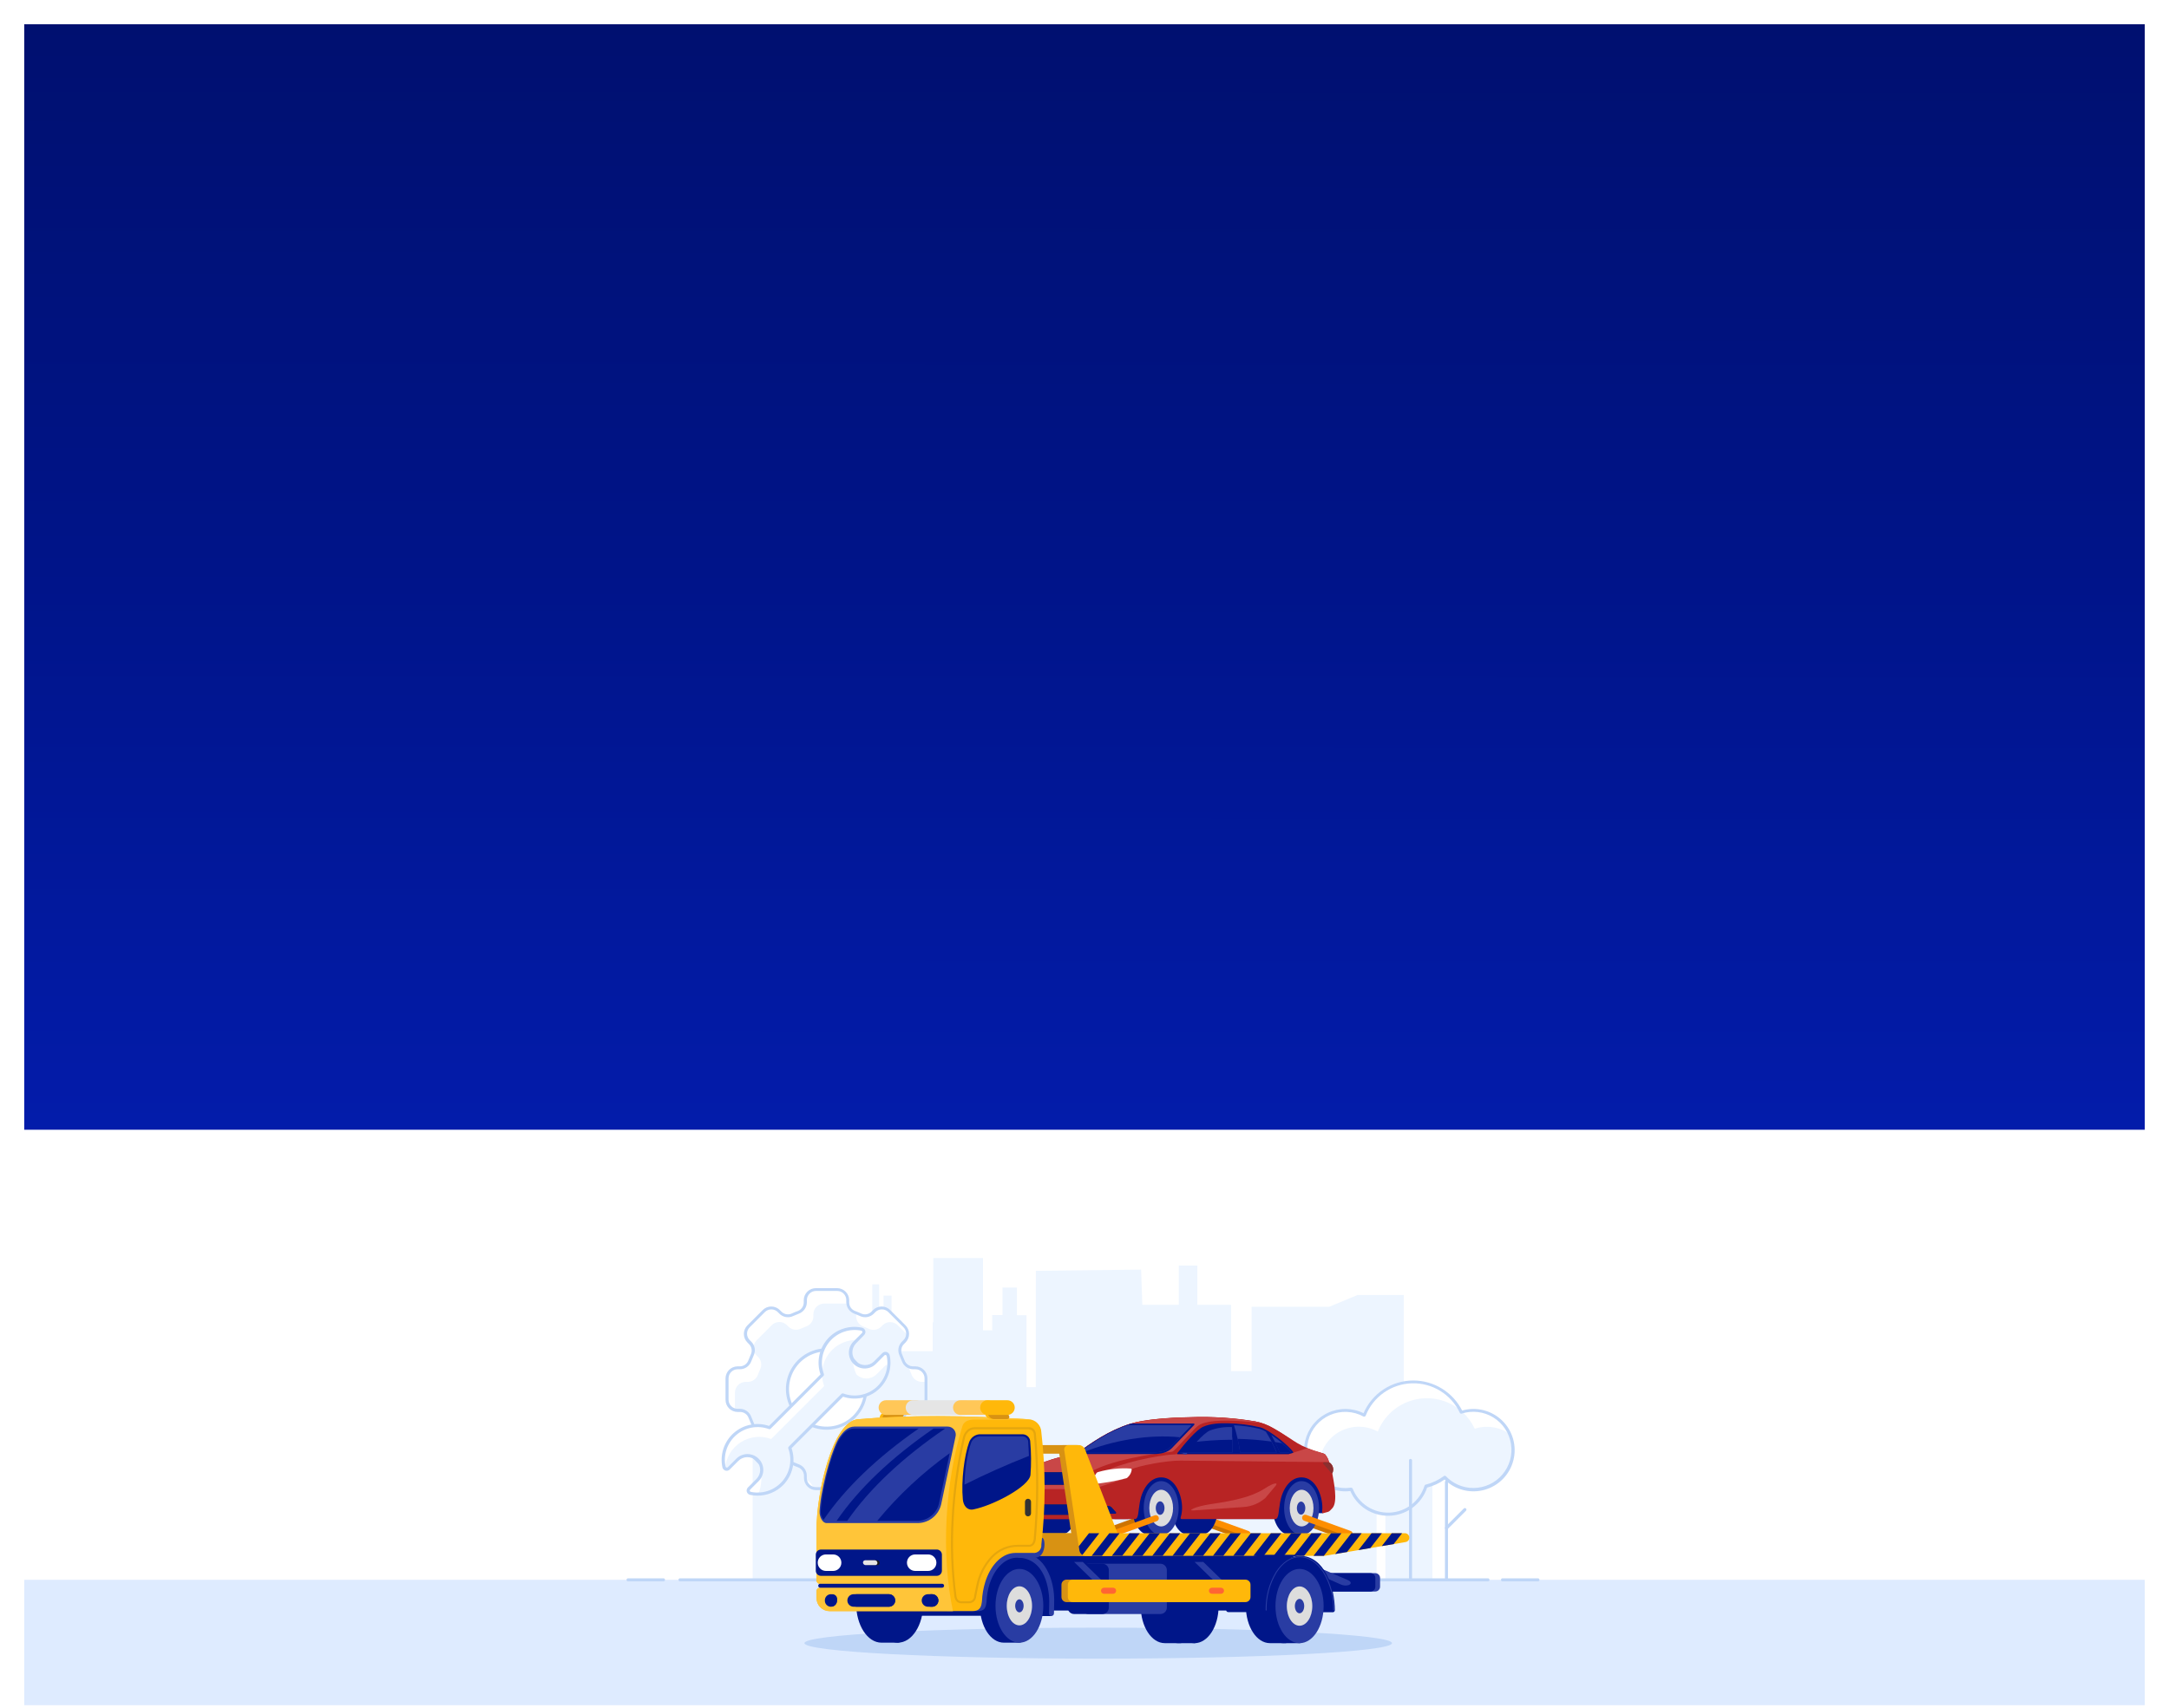 <?xml version="1.0" encoding="UTF-8"?>
<svg xmlns="http://www.w3.org/2000/svg" width="716" height="564" viewBox="0 0 716 564" fill="none">
  <rect x="8" y="371" width="700" height="192.308" fill="white"></rect>
  <g clip-path="url(#clip0_3673_2997)">
    <path d="M463.4 475.02V427.56H448.14L438.8 431.45H413.17V452.69H406.38V430.8H395.26V417.84H389.12V430.8H377.08L376.69 419.18L341.94 419.58L341.92 457.99H338.86V434.23H335.7V425.09H330.93V434.19L327.53 434.18V439.23H324.49V415.35H308.09V436.55H307.88V446.12H297.63V436.02H294.31V427.77H291.66V435.75H290.2V424.05H287.94V435.75H284.22V441.47H285.2V452.77H284.22V462.6H280.72V452.77H261.77V472.25H248.46V531.51L454.42 531.49V483.6H457.33V531.63H472.84V475.02H463.4Z" fill="#EDF5FF"></path>
    <path d="M272.88 471.54C280.021 471.54 285.81 465.751 285.81 458.61C285.81 451.469 280.021 445.68 272.88 445.68C265.739 445.68 259.95 451.469 259.95 458.61C259.95 465.751 265.739 471.54 272.88 471.54Z" fill="white"></path>
    <path d="M305.79 462.14V455.08C305.79 454.146 305.419 453.251 304.759 452.591C304.099 451.931 303.203 451.56 302.27 451.56H301.5C300.774 451.555 300.067 451.327 299.474 450.906C298.882 450.486 298.434 449.894 298.19 449.21C297.95 448.57 297.69 447.95 297.41 447.34C297.104 446.683 297.005 445.948 297.126 445.234C297.248 444.519 297.584 443.859 298.09 443.34L298.6 442.83C298.93 442.502 299.192 442.113 299.371 441.684C299.55 441.255 299.642 440.795 299.642 440.33C299.642 439.865 299.55 439.405 299.371 438.975C299.192 438.546 298.93 438.157 298.6 437.83L293.6 432.83C293.272 432.5 292.883 432.237 292.454 432.059C292.025 431.88 291.565 431.788 291.1 431.788C290.635 431.788 290.175 431.88 289.745 432.059C289.316 432.237 288.927 432.5 288.6 432.83L288.09 433.34C287.574 433.851 286.913 434.19 286.197 434.312C285.481 434.433 284.745 434.331 284.09 434.02C283.48 433.74 282.85 433.48 282.22 433.25C281.536 433.003 280.944 432.552 280.524 431.958C280.104 431.365 279.875 430.657 279.87 429.93V429.21C279.87 428.273 279.498 427.376 278.836 426.714C278.174 426.052 277.276 425.68 276.34 425.68H269.34C268.404 425.68 267.506 426.052 266.844 426.714C266.182 427.376 265.81 428.273 265.81 429.21V429.93C265.805 430.656 265.578 431.363 265.16 431.956C264.741 432.55 264.152 433.001 263.47 433.25C262.83 433.48 262.21 433.74 261.59 434.02C260.934 434.33 260.198 434.431 259.483 434.31C258.767 434.188 258.106 433.849 257.59 433.34L257.08 432.83C256.752 432.5 256.363 432.237 255.934 432.059C255.505 431.88 255.045 431.788 254.58 431.788C254.115 431.788 253.655 431.88 253.225 432.059C252.796 432.237 252.407 432.5 252.08 432.83L247.08 437.83C246.75 438.157 246.487 438.546 246.309 438.975C246.13 439.405 246.038 439.865 246.038 440.33C246.038 440.795 246.13 441.255 246.309 441.684C246.487 442.113 246.75 442.502 247.08 442.83L247.59 443.34C248.096 443.859 248.432 444.519 248.553 445.234C248.675 445.948 248.576 446.683 248.27 447.34C247.99 447.95 247.73 448.57 247.49 449.21C247.246 449.894 246.797 450.486 246.205 450.906C245.613 451.327 244.906 451.555 244.18 451.56H243.5C243.037 451.558 242.578 451.648 242.15 451.825C241.721 452.001 241.332 452.26 241.004 452.587C240.676 452.914 240.416 453.303 240.239 453.73C240.061 454.158 239.97 454.617 239.97 455.08V462.14C239.972 463.074 240.345 463.969 241.007 464.629C241.669 465.289 242.565 465.66 243.5 465.66H244.22C244.94 465.67 245.639 465.899 246.225 466.318C246.811 466.736 247.256 467.322 247.5 468C247.74 468.64 248 469.26 248.28 469.87C248.586 470.527 248.685 471.261 248.563 471.976C248.442 472.69 248.106 473.351 247.6 473.87L247.09 474.38C246.76 474.707 246.497 475.096 246.319 475.525C246.14 475.955 246.048 476.415 246.048 476.88C246.048 477.345 246.14 477.805 246.319 478.234C246.497 478.663 246.76 479.052 247.09 479.38L252.09 484.38C252.417 484.71 252.806 484.972 253.235 485.151C253.665 485.33 254.125 485.422 254.59 485.422C255.055 485.422 255.515 485.33 255.944 485.151C256.373 484.972 256.762 484.71 257.09 484.38L257.6 483.87C258.116 483.36 258.777 483.021 259.493 482.9C260.208 482.778 260.944 482.879 261.6 483.19C262.22 483.47 262.84 483.73 263.48 483.96C264.162 484.208 264.751 484.66 265.17 485.253C265.588 485.847 265.815 486.554 265.82 487.28V488C265.82 488.936 266.192 489.834 266.854 490.496C267.516 491.158 268.414 491.53 269.35 491.53H276.35C277.286 491.53 278.184 491.158 278.846 490.496C279.508 489.834 279.88 488.936 279.88 488V487.28C279.885 486.553 280.114 485.845 280.534 485.251C280.954 484.657 281.546 484.207 282.23 483.96C282.86 483.73 283.49 483.47 284.1 483.19C284.755 482.878 285.491 482.776 286.207 482.898C286.923 483.019 287.584 483.359 288.1 483.87L288.61 484.38C288.937 484.71 289.326 484.972 289.755 485.151C290.185 485.33 290.645 485.422 291.11 485.422C291.575 485.422 292.035 485.33 292.464 485.151C292.893 484.972 293.282 484.71 293.61 484.38L298.61 479.38C298.94 479.052 299.202 478.663 299.381 478.234C299.56 477.805 299.652 477.345 299.652 476.88C299.652 476.415 299.56 475.955 299.381 475.525C299.202 475.096 298.94 474.707 298.61 474.38L298.1 473.87C297.594 473.351 297.258 472.69 297.136 471.976C297.015 471.261 297.114 470.527 297.42 469.87C297.7 469.26 297.96 468.64 298.2 468C298.444 467.316 298.892 466.724 299.484 466.303C300.077 465.883 300.784 465.655 301.51 465.65H302.24C302.703 465.652 303.163 465.564 303.592 465.389C304.021 465.214 304.412 464.956 304.742 464.63C305.071 464.304 305.334 463.916 305.513 463.489C305.693 463.062 305.787 462.603 305.79 462.14Z" fill="white"></path>
    <path d="M272.88 471.54C280.021 471.54 285.81 465.751 285.81 458.61C285.81 451.469 280.021 445.68 272.88 445.68C265.739 445.68 259.95 451.469 259.95 458.61C259.95 465.751 265.739 471.54 272.88 471.54Z" fill="white"></path>
    <path d="M302.27 451.56H301.5C300.774 451.555 300.067 451.327 299.474 450.906C298.882 450.486 298.434 449.894 298.19 449.21C297.95 448.57 297.69 447.95 297.41 447.34C297.104 446.683 297.005 445.948 297.126 445.234C297.248 444.519 297.584 443.859 298.09 443.34L298.6 442.83C298.93 442.502 299.192 442.113 299.371 441.684C299.55 441.255 299.642 440.795 299.642 440.33C299.642 439.865 299.55 439.405 299.371 438.975C299.192 438.546 298.93 438.157 298.6 437.83L293.6 432.83C293.272 432.5 292.883 432.237 292.454 432.059C292.025 431.88 291.565 431.788 291.1 431.788C290.635 431.788 290.175 431.88 289.745 432.059C289.316 432.237 288.927 432.5 288.6 432.83L288.09 433.34C287.574 433.851 286.913 434.19 286.197 434.312C285.481 434.433 284.745 434.331 284.09 434.02C283.48 433.74 282.85 433.48 282.22 433.25C281.536 433.003 280.944 432.552 280.524 431.958C280.104 431.365 279.875 430.657 279.87 429.93V429.21C279.87 428.273 279.498 427.376 278.836 426.714C278.174 426.052 277.276 425.68 276.34 425.68H269.34C268.404 425.68 267.506 426.052 266.844 426.714C266.182 427.376 265.81 428.273 265.81 429.21V429.93C265.805 430.656 265.578 431.363 265.16 431.956C264.741 432.55 264.152 433.001 263.47 433.25C262.83 433.48 262.21 433.74 261.59 434.02C260.934 434.33 260.198 434.431 259.483 434.31C258.767 434.188 258.106 433.849 257.59 433.34L257.08 432.83C256.752 432.5 256.363 432.237 255.934 432.059C255.505 431.88 255.045 431.788 254.58 431.788C254.115 431.788 253.655 431.88 253.225 432.059C252.796 432.237 252.407 432.5 252.08 432.83L247.08 437.83C246.75 438.157 246.487 438.546 246.309 438.975C246.13 439.405 246.038 439.865 246.038 440.33C246.038 440.795 246.13 441.255 246.309 441.684C246.487 442.113 246.75 442.502 247.08 442.83L247.59 443.34C248.096 443.859 248.432 444.519 248.553 445.234C248.675 445.948 248.576 446.683 248.27 447.34C247.99 447.95 247.73 448.57 247.49 449.21C247.246 449.894 246.797 450.486 246.205 450.906C245.613 451.327 244.906 451.555 244.18 451.56H243.5C243.037 451.558 242.578 451.648 242.15 451.825C241.721 452.001 241.332 452.26 241.004 452.587C240.676 452.914 240.416 453.303 240.239 453.73C240.061 454.158 239.97 454.617 239.97 455.08V462.14C239.972 463.074 240.345 463.969 241.007 464.629C241.669 465.289 242.565 465.66 243.5 465.66H244.22C244.94 465.67 245.639 465.899 246.225 466.318C246.811 466.736 247.256 467.322 247.5 468C247.74 468.64 248 469.26 248.28 469.87C248.586 470.527 248.685 471.261 248.563 471.976C248.442 472.69 248.106 473.351 247.6 473.87L247.09 474.38C246.76 474.707 246.497 475.096 246.319 475.525C246.14 475.955 246.048 476.415 246.048 476.88C246.048 477.345 246.14 477.805 246.319 478.234C246.497 478.663 246.76 479.052 247.09 479.38L252.09 484.38C252.417 484.71 252.806 484.972 253.235 485.151C253.665 485.33 254.125 485.422 254.59 485.422C255.055 485.422 255.515 485.33 255.944 485.151C256.373 484.972 256.762 484.71 257.09 484.38L257.6 483.87C258.116 483.36 258.777 483.021 259.493 482.9C260.208 482.778 260.944 482.879 261.6 483.19C262.22 483.47 262.84 483.73 263.48 483.96C264.162 484.208 264.751 484.66 265.17 485.253C265.588 485.847 265.815 486.554 265.82 487.28V488C265.82 488.936 266.192 489.834 266.854 490.496C267.516 491.158 268.414 491.53 269.35 491.53H276.35C277.286 491.53 278.184 491.158 278.846 490.496C279.508 489.834 279.88 488.936 279.88 488V487.28C279.885 486.553 280.114 485.845 280.534 485.251C280.954 484.657 281.546 484.207 282.23 483.96C282.86 483.73 283.49 483.47 284.1 483.19C284.755 482.878 285.491 482.776 286.207 482.898C286.923 483.019 287.584 483.359 288.1 483.87L288.61 484.38C288.937 484.71 289.326 484.972 289.755 485.151C290.185 485.33 290.645 485.422 291.11 485.422C291.575 485.422 292.035 485.33 292.464 485.151C292.893 484.972 293.282 484.71 293.61 484.38L298.61 479.38C298.94 479.052 299.202 478.663 299.381 478.234C299.56 477.805 299.652 477.345 299.652 476.88C299.652 476.415 299.56 475.955 299.381 475.525C299.202 475.096 298.94 474.707 298.61 474.38L298.1 473.87C297.594 473.351 297.258 472.69 297.136 471.976C297.015 471.261 297.114 470.527 297.42 469.87C297.7 469.26 297.96 468.64 298.2 468C298.444 467.316 298.892 466.724 299.484 466.303C300.077 465.883 300.784 465.655 301.51 465.65H302.24C303.172 465.647 304.066 465.275 304.726 464.616C305.385 463.956 305.757 463.062 305.76 462.13V455.07C305.757 454.143 305.389 453.255 304.736 452.598C304.082 451.941 303.196 451.568 302.27 451.56ZM272.88 471.56C270.322 471.56 267.823 470.801 265.696 469.381C263.57 467.96 261.913 465.94 260.934 463.578C259.955 461.215 259.699 458.615 260.198 456.107C260.697 453.599 261.929 451.295 263.737 449.487C265.545 447.679 267.849 446.447 270.357 445.948C272.865 445.449 275.465 445.705 277.828 446.684C280.19 447.663 282.21 449.32 283.631 451.446C285.051 453.572 285.81 456.072 285.81 458.63C285.804 462.055 284.44 465.339 282.016 467.76C279.591 470.18 276.306 471.54 272.88 471.54V471.56Z" fill="white"></path>
    <path d="M304.97 456.23H304.24C303.516 456.224 302.81 455.997 302.218 455.579C301.627 455.161 301.177 454.571 300.93 453.89C300.69 453.25 300.43 452.62 300.15 452.01C300.044 451.435 299.818 450.889 299.487 450.406C299.156 449.924 298.728 449.516 298.23 449.21C297.99 448.57 297.73 447.95 297.45 447.34C297.144 446.683 297.045 445.948 297.167 445.234C297.288 444.519 297.624 443.859 298.13 443.34L298.64 442.83C299.183 442.291 299.534 441.588 299.64 440.83L296.36 437.55C296.033 437.22 295.643 436.958 295.214 436.779C294.785 436.6 294.325 436.508 293.86 436.508C293.395 436.508 292.935 436.6 292.506 436.779C292.077 436.958 291.687 437.22 291.36 437.55L290.85 438.06C290.331 438.566 289.671 438.902 288.956 439.023C288.242 439.145 287.507 439.046 286.85 438.74C286.24 438.46 285.61 438.2 284.98 437.96C284.296 437.716 283.704 437.267 283.284 436.675C282.863 436.083 282.635 435.376 282.63 434.65V433.93C282.64 433.757 282.64 433.583 282.63 433.41L282.32 433.29C281.724 433.072 281.196 432.7 280.79 432.212C280.384 431.723 280.115 431.136 280.01 430.51C279.726 430.438 279.434 430.401 279.14 430.4H272.09C271.624 430.392 271.161 430.476 270.728 430.648C270.294 430.82 269.9 431.076 269.566 431.402C269.232 431.727 268.966 432.116 268.783 432.544C268.6 432.973 268.504 433.434 268.5 433.9V434.62C268.495 435.345 268.267 436.05 267.849 436.642C267.431 437.233 266.841 437.683 266.16 437.93C265.52 438.17 264.9 438.43 264.28 438.71C263.623 439.016 262.889 439.115 262.174 438.993C261.46 438.872 260.799 438.536 260.28 438.03L259.77 437.52C259.443 437.19 259.053 436.928 258.624 436.749C258.195 436.57 257.735 436.478 257.27 436.478C256.805 436.478 256.345 436.57 255.916 436.749C255.487 436.928 255.097 437.19 254.77 437.52L249.77 442.52C249.44 442.847 249.178 443.237 248.999 443.666C248.82 444.095 248.728 444.555 248.728 445.02C248.728 445.485 248.82 445.945 248.999 446.374C249.178 446.803 249.44 447.193 249.77 447.52L250.28 448.03C250.786 448.549 251.122 449.209 251.244 449.924C251.365 450.638 251.266 451.373 250.96 452.03C250.68 452.64 250.42 453.27 250.18 453.91C249.933 454.591 249.484 455.181 248.892 455.599C248.3 456.017 247.595 456.244 246.87 456.25H246.15C245.214 456.25 244.316 456.622 243.654 457.284C242.992 457.946 242.62 458.844 242.62 459.78V465.58C242.891 465.649 243.17 465.683 243.45 465.68H244.17C244.896 465.679 245.605 465.9 246.201 466.315C246.796 466.73 247.25 467.318 247.5 468C247.74 468.64 248 469.26 248.28 469.87C248.408 470.154 248.499 470.453 248.55 470.76C249.315 471.178 249.902 471.861 250.2 472.68C250.44 473.31 250.7 473.94 250.98 474.55C251.286 475.207 251.385 475.941 251.264 476.656C251.142 477.37 250.806 478.031 250.3 478.55L249.79 479.06C249.247 479.599 248.896 480.302 248.79 481.06L252.07 484.35C252.397 484.68 252.787 484.942 253.216 485.121C253.645 485.3 254.105 485.392 254.57 485.392C255.035 485.392 255.495 485.3 255.924 485.121C256.353 484.942 256.743 484.68 257.07 484.35L257.58 483.84C258.097 483.33 258.758 482.992 259.473 482.87C260.189 482.748 260.924 482.85 261.58 483.16C262.2 483.44 262.82 483.7 263.46 483.93C264.142 484.179 264.732 484.63 265.15 485.223C265.568 485.817 265.795 486.524 265.8 487.25V488C265.79 488.173 265.79 488.347 265.8 488.52L266.12 488.64C266.715 488.856 267.242 489.226 267.646 489.713C268.05 490.2 268.318 490.785 268.42 491.41C268.704 491.485 268.996 491.526 269.29 491.53H276.29C277.226 491.53 278.124 491.158 278.786 490.496C279.448 489.834 279.82 488.936 279.82 488V487.28C279.826 486.553 280.054 485.845 280.474 485.251C280.894 484.658 281.486 484.207 282.17 483.96C282.8 483.73 283.43 483.47 284.04 483.19C284.696 482.878 285.432 482.776 286.148 482.898C286.863 483.02 287.524 483.359 288.04 483.87L288.55 484.38C288.877 484.71 289.267 484.972 289.696 485.151C290.125 485.33 290.585 485.422 291.05 485.422C291.515 485.422 291.975 485.33 292.404 485.151C292.833 484.972 293.223 484.71 293.55 484.38L298.55 479.38C298.88 479.053 299.142 478.663 299.321 478.234C299.5 477.805 299.592 477.345 299.592 476.88C299.592 476.415 299.5 475.955 299.321 475.526C299.142 475.097 298.88 474.707 298.55 474.38L298.04 473.87C297.534 473.351 297.198 472.69 297.077 471.976C296.955 471.261 297.054 470.527 297.36 469.87C297.64 469.26 297.9 468.64 298.14 468C298.384 467.316 298.833 466.724 299.425 466.303C300.017 465.883 300.724 465.655 301.45 465.65H302.18C303.113 465.647 304.007 465.276 304.666 464.616C305.326 463.956 305.697 463.063 305.7 462.13V456.32C305.46 456.266 305.216 456.235 304.97 456.23ZM272.88 471.54C270.323 471.54 267.823 470.782 265.697 469.361C263.57 467.94 261.913 465.921 260.934 463.558C259.956 461.195 259.7 458.596 260.199 456.087C260.697 453.579 261.929 451.275 263.737 449.467C265.546 447.659 267.849 446.427 270.358 445.928C272.866 445.429 275.466 445.686 277.828 446.664C280.191 447.643 282.21 449.3 283.631 451.426C285.052 453.553 285.81 456.053 285.81 458.61C285.81 462.039 284.448 465.328 282.023 467.753C279.598 470.178 276.309 471.54 272.88 471.54Z" fill="#EDF5FF"></path>
    <path d="M272.879 472.05C270.221 472.05 267.623 471.262 265.413 469.785C263.202 468.308 261.48 466.209 260.463 463.753C259.445 461.297 259.179 458.595 259.698 455.988C260.216 453.381 261.496 450.986 263.376 449.106C265.256 447.227 267.65 445.947 270.257 445.428C272.865 444.91 275.567 445.176 278.023 446.193C280.479 447.21 282.578 448.933 284.054 451.143C285.531 453.353 286.319 455.952 286.319 458.61C286.314 462.173 284.896 465.588 282.377 468.108C279.858 470.627 276.442 472.045 272.879 472.05ZM272.879 446.19C270.423 446.188 268.02 446.915 265.977 448.278C263.933 449.642 262.339 451.581 261.398 453.85C260.456 456.119 260.209 458.617 260.687 461.027C261.165 463.437 262.347 465.651 264.084 467.389C265.82 469.127 268.033 470.311 270.443 470.791C272.852 471.271 275.35 471.025 277.62 470.085C279.89 469.146 281.83 467.554 283.196 465.511C284.561 463.468 285.289 461.067 285.289 458.61C285.287 455.318 283.979 452.162 281.652 449.834C279.326 447.506 276.171 446.195 272.879 446.19Z" fill="#BFD6F7"></path>
    <path d="M276.4 492H269.4C268.339 492 267.322 491.578 266.572 490.828C265.821 490.078 265.4 489.061 265.4 488V487.28C265.402 486.657 265.211 486.05 264.853 485.541C264.495 485.032 263.987 484.647 263.4 484.44C262.76 484.2 262.11 483.94 261.49 483.65C260.928 483.376 260.294 483.284 259.677 483.388C259.06 483.492 258.491 483.787 258.05 484.23L257.54 484.74C257.168 485.119 256.723 485.421 256.233 485.626C255.743 485.832 255.217 485.938 254.685 485.938C254.153 485.938 253.627 485.832 253.137 485.626C252.647 485.421 252.202 485.119 251.83 484.74L246.83 479.74C246.451 479.367 246.149 478.923 245.943 478.433C245.738 477.943 245.632 477.416 245.632 476.885C245.632 476.353 245.738 475.827 245.943 475.337C246.149 474.846 246.451 474.402 246.83 474.03L247.34 473.52C247.781 473.079 248.074 472.512 248.178 471.897C248.282 471.283 248.192 470.651 247.92 470.09C247.64 469.46 247.37 468.82 247.13 468.18C246.923 467.595 246.54 467.088 246.033 466.73C245.526 466.372 244.921 466.179 244.3 466.18H243.5C242.439 466.18 241.422 465.758 240.672 465.008C239.921 464.258 239.5 463.241 239.5 462.18V455.12C239.5 454.059 239.921 453.042 240.672 452.291C241.422 451.541 242.439 451.12 243.5 451.12H244.22C244.841 451.12 245.446 450.928 245.953 450.57C246.46 450.212 246.843 449.705 247.05 449.12C247.29 448.48 247.56 447.84 247.84 447.21C248.112 446.649 248.202 446.017 248.098 445.402C247.994 444.787 247.701 444.22 247.26 443.78L246.75 443.27C246.371 442.897 246.069 442.453 245.863 441.963C245.658 441.473 245.552 440.946 245.552 440.415C245.552 439.883 245.658 439.357 245.863 438.867C246.069 438.376 246.371 437.932 246.75 437.56L251.75 432.56C252.122 432.18 252.567 431.879 253.057 431.673C253.547 431.467 254.073 431.361 254.605 431.361C255.137 431.361 255.663 431.467 256.153 431.673C256.643 431.879 257.088 432.18 257.46 432.56L257.97 433.07C258.411 433.513 258.98 433.807 259.597 433.911C260.214 434.015 260.848 433.924 261.41 433.65C262.03 433.36 262.68 433.09 263.32 432.86C263.907 432.652 264.414 432.268 264.773 431.759C265.131 431.25 265.322 430.642 265.32 430.02V429.3C265.32 428.239 265.741 427.222 266.492 426.471C267.242 425.721 268.259 425.3 269.32 425.3H276.32C277.381 425.3 278.398 425.721 279.148 426.471C279.899 427.222 280.32 428.239 280.32 429.3V430.02C280.318 430.642 280.509 431.25 280.867 431.759C281.225 432.268 281.733 432.652 282.32 432.86C282.96 433.09 283.61 433.36 284.23 433.65C284.792 433.924 285.426 434.015 286.043 433.911C286.66 433.807 287.229 433.513 287.67 433.07L288.18 432.56C288.552 432.18 288.997 431.879 289.487 431.673C289.977 431.467 290.503 431.361 291.035 431.361C291.567 431.361 292.093 431.467 292.583 431.673C293.073 431.879 293.518 432.18 293.89 432.56L298.89 437.56C299.269 437.932 299.571 438.376 299.777 438.867C299.982 439.357 300.088 439.883 300.088 440.415C300.088 440.946 299.982 441.473 299.777 441.963C299.571 442.453 299.269 442.897 298.89 443.27L298.38 443.78C297.939 444.22 297.646 444.787 297.542 445.402C297.438 446.017 297.528 446.649 297.8 447.21C298.08 447.84 298.35 448.48 298.59 449.12C298.797 449.705 299.18 450.212 299.687 450.57C300.194 450.928 300.799 451.12 301.42 451.12H302.15C303.211 451.12 304.228 451.541 304.978 452.291C305.729 453.042 306.15 454.059 306.15 455.12V462.18C306.15 463.241 305.729 464.258 304.978 465.008C304.228 465.758 303.211 466.18 302.15 466.18H301.5C300.879 466.179 300.274 466.372 299.767 466.73C299.26 467.088 298.877 467.595 298.67 468.18C298.43 468.82 298.16 469.46 297.88 470.09C297.608 470.651 297.518 471.283 297.622 471.897C297.726 472.512 298.019 473.079 298.46 473.52L298.97 474.03C299.349 474.402 299.651 474.846 299.857 475.337C300.062 475.827 300.168 476.353 300.168 476.885C300.168 477.416 300.062 477.943 299.857 478.433C299.651 478.923 299.349 479.367 298.97 479.74L293.97 484.74C293.598 485.119 293.153 485.421 292.663 485.626C292.173 485.832 291.647 485.938 291.115 485.938C290.583 485.938 290.057 485.832 289.567 485.626C289.077 485.421 288.632 485.119 288.26 484.74L287.75 484.23C287.309 483.787 286.74 483.492 286.123 483.388C285.506 483.284 284.872 483.376 284.31 483.65C283.69 483.94 283.04 484.2 282.4 484.44C281.813 484.647 281.306 485.032 280.947 485.541C280.589 486.05 280.398 486.657 280.4 487.28V488C280.4 489.061 279.979 490.078 279.228 490.828C278.478 491.578 277.461 492 276.4 492ZM260.06 482.29C260.668 482.292 261.268 482.425 261.82 482.68C262.42 482.96 263.04 483.21 263.65 483.44C264.437 483.715 265.118 484.229 265.599 484.91C266.079 485.592 266.335 486.406 266.33 487.24V488C266.33 488.795 266.646 489.559 267.209 490.121C267.771 490.684 268.534 491 269.33 491H276.33C277.126 491 277.889 490.684 278.451 490.121C279.014 489.559 279.33 488.795 279.33 488V487.28C279.325 486.446 279.581 485.632 280.061 484.95C280.542 484.269 281.223 483.755 282.01 483.48C282.62 483.25 283.24 483 283.84 482.72C284.592 482.356 285.439 482.236 286.262 482.378C287.085 482.52 287.843 482.915 288.43 483.51L288.94 484.02C289.219 484.303 289.551 484.527 289.918 484.68C290.285 484.833 290.678 484.912 291.075 484.912C291.472 484.912 291.866 484.833 292.232 484.68C292.599 484.527 292.931 484.303 293.21 484.02L298.21 479.02C298.492 478.741 298.715 478.409 298.868 478.044C299.021 477.678 299.1 477.286 299.1 476.89C299.1 476.494 299.021 476.101 298.868 475.736C298.715 475.37 298.492 475.039 298.21 474.76L297.7 474.25C297.107 473.662 296.713 472.903 296.573 472.08C296.434 471.257 296.555 470.411 296.92 469.66C297.19 469.06 297.45 468.44 297.68 467.82C297.955 467.034 298.467 466.354 299.146 465.874C299.826 465.393 300.638 465.137 301.47 465.14H302.2C302.996 465.14 303.759 464.824 304.321 464.261C304.884 463.699 305.2 462.935 305.2 462.14V455.08C305.2 454.284 304.884 453.521 304.321 452.958C303.759 452.396 302.996 452.08 302.2 452.08H301.5C300.668 452.083 299.856 451.826 299.176 451.346C298.497 450.865 297.985 450.185 297.71 449.4C297.48 448.78 297.22 448.16 296.95 447.56C296.585 446.809 296.464 445.963 296.603 445.14C296.743 444.317 297.137 443.558 297.73 442.97L298.24 442.46C298.521 442.181 298.744 441.849 298.897 441.484C299.049 441.118 299.127 440.726 299.127 440.33C299.127 439.934 299.049 439.542 298.897 439.176C298.744 438.811 298.521 438.479 298.24 438.2L293.24 433.2C292.961 432.917 292.629 432.693 292.262 432.539C291.896 432.386 291.502 432.307 291.105 432.307C290.708 432.307 290.314 432.386 289.948 432.539C289.581 432.693 289.249 432.917 288.97 433.2L288.46 433.71C287.873 434.304 287.115 434.7 286.292 434.842C285.469 434.983 284.622 434.864 283.87 434.5C283.27 434.22 282.65 433.97 282.04 433.74C281.259 433.455 280.585 432.938 280.106 432.259C279.627 431.58 279.367 430.771 279.36 429.94V429.22C279.36 428.424 279.044 427.661 278.481 427.099C277.919 426.536 277.156 426.22 276.36 426.22H269.36C268.564 426.22 267.801 426.536 267.239 427.099C266.676 427.661 266.36 428.424 266.36 429.22V429.94C266.353 430.771 266.093 431.58 265.614 432.259C265.135 432.938 264.461 433.455 263.68 433.74C263.07 433.97 262.45 434.22 261.85 434.5C261.098 434.864 260.251 434.983 259.428 434.842C258.605 434.7 257.847 434.304 257.26 433.71L256.75 433.2C256.471 432.919 256.139 432.695 255.774 432.543C255.408 432.391 255.016 432.312 254.62 432.312C254.224 432.312 253.832 432.391 253.466 432.543C253.101 432.695 252.769 432.919 252.49 433.2L247.49 438.2C247.209 438.479 246.986 438.811 246.833 439.176C246.681 439.542 246.603 439.934 246.603 440.33C246.603 440.726 246.681 441.118 246.833 441.484C246.986 441.849 247.209 442.181 247.49 442.46L248 442.97C248.593 443.558 248.987 444.317 249.127 445.14C249.266 445.963 249.145 446.809 248.78 447.56C248.51 448.16 248.25 448.78 248.02 449.4C247.745 450.185 247.233 450.865 246.554 451.346C245.874 451.826 245.062 452.083 244.23 452.08H243.5C242.704 452.08 241.941 452.396 241.379 452.958C240.816 453.521 240.5 454.284 240.5 455.08V462.14C240.5 462.935 240.816 463.699 241.379 464.261C241.941 464.824 242.704 465.14 243.5 465.14H244.22C245.052 465.137 245.864 465.393 246.544 465.874C247.223 466.354 247.735 467.034 248.01 467.82C248.24 468.44 248.5 469.06 248.77 469.66C249.135 470.411 249.256 471.257 249.117 472.08C248.977 472.903 248.583 473.662 247.99 474.25L247.48 474.76C247.2 475.039 246.978 475.371 246.827 475.737C246.676 476.102 246.599 476.494 246.6 476.89C246.609 477.685 246.932 478.443 247.5 479L252.5 484C252.779 484.281 253.111 484.504 253.476 484.656C253.842 484.809 254.234 484.887 254.63 484.887C255.026 484.887 255.418 484.809 255.784 484.656C256.149 484.504 256.481 484.281 256.76 484L257.27 483.49C258.013 482.753 259.014 482.337 260.06 482.33V482.29Z" fill="#BFD6F7"></path>
    <path d="M258.09 490C256.76 491.332 255.119 492.311 253.315 492.848C251.511 493.386 249.602 493.466 247.76 493.08C247.6 493.035 247.453 492.951 247.334 492.835C247.214 492.718 247.126 492.575 247.076 492.416C247.026 492.257 247.017 492.088 247.049 491.924C247.081 491.761 247.154 491.608 247.26 491.48L250.08 488.66C250.963 487.775 251.46 486.576 251.46 485.325C251.46 484.074 250.963 482.875 250.08 481.99C249.193 481.106 247.992 480.609 246.74 480.609C245.488 480.609 244.286 481.106 243.4 481.99L240.58 484.81C240.451 484.916 240.299 484.989 240.135 485.021C239.972 485.053 239.803 485.044 239.644 484.994C239.485 484.944 239.341 484.856 239.225 484.736C239.109 484.617 239.025 484.47 238.98 484.31C238.571 482.332 238.698 480.281 239.348 478.369C239.998 476.456 241.148 474.753 242.678 473.434C244.207 472.115 246.062 471.23 248.049 470.869C250.036 470.507 252.084 470.684 253.98 471.38L271.5 453.87C270.8 451.974 270.621 449.925 270.981 447.936C271.341 445.948 272.226 444.092 273.546 442.561C274.865 441.03 276.571 439.881 278.485 439.231C280.399 438.582 282.451 438.458 284.43 438.87C284.59 438.915 284.737 438.999 284.856 439.115C284.975 439.231 285.064 439.375 285.114 439.534C285.163 439.693 285.173 439.862 285.14 440.026C285.108 440.189 285.036 440.342 284.93 440.47L282.11 443.29C281.226 444.175 280.73 445.374 280.73 446.625C280.73 447.876 281.226 449.075 282.11 449.96C282.548 450.4 283.068 450.75 283.641 450.988C284.214 451.226 284.829 451.349 285.45 451.349C286.071 451.349 286.685 451.226 287.258 450.988C287.832 450.75 288.352 450.4 288.79 449.96L291.61 447.14C291.738 447.034 291.891 446.961 292.054 446.929C292.218 446.897 292.386 446.906 292.545 446.956C292.704 447.006 292.848 447.094 292.964 447.214C293.08 447.333 293.165 447.48 293.21 447.64C293.618 449.618 293.49 451.669 292.839 453.581C292.189 455.493 291.04 457.197 289.511 458.516C287.981 459.835 286.128 460.722 284.141 461.085C282.154 461.448 280.107 461.273 278.21 460.58L260.69 478C261.457 480.038 261.619 482.255 261.158 484.383C260.697 486.512 259.632 488.462 258.09 490Z" fill="white"></path>
    <path d="M290.12 457.94C292.024 456.04 293.187 453.522 293.4 450.84C293.221 450.699 292.996 450.629 292.769 450.644C292.542 450.658 292.328 450.757 292.17 450.92L289.35 453.74C288.463 454.624 287.262 455.121 286.01 455.121C284.757 455.121 283.556 454.624 282.67 453.74C281.206 450.433 281.007 446.704 282.11 443.26L282.96 442.41C279.963 442.332 277.058 443.447 274.883 445.509C272.708 447.572 271.441 450.414 271.36 453.41L271.5 453.82L271.36 453.96C271.394 455.213 271.63 456.452 272.06 457.63L254.57 475.11C252.93 474.5 251.172 474.278 249.433 474.462C247.693 474.647 246.02 475.232 244.545 476.172C243.07 477.112 241.833 478.381 240.932 479.88C240.03 481.379 239.489 483.067 239.35 484.81C239.527 484.953 239.751 485.024 239.978 485.011C240.205 484.998 240.42 484.902 240.58 484.74L243.4 482C244.286 481.116 245.487 480.619 246.74 480.619C247.992 480.619 249.193 481.116 250.08 482C251.543 485.307 251.742 489.036 250.64 492.48L249.79 493.33C251.277 493.369 252.758 493.113 254.147 492.578C255.536 492.043 256.806 491.24 257.883 490.213C258.961 489.186 259.825 487.957 260.427 486.596C261.029 485.235 261.356 483.768 261.39 482.28C261.39 482.14 261.3 482 261.25 481.87L261.39 481.73C261.356 480.477 261.12 479.237 260.69 478.06L278.18 460.58C280.214 461.328 282.42 461.477 284.536 461.009C286.653 460.541 288.59 459.476 290.12 457.94Z" fill="#EDF5FF"></path>
    <path d="M250.081 493.81C249.264 493.811 248.45 493.727 247.651 493.56C247.392 493.507 247.152 493.387 246.955 493.211C246.759 493.036 246.612 492.811 246.531 492.56C246.455 492.31 246.449 492.044 246.512 491.79C246.576 491.537 246.706 491.305 246.891 491.12L249.711 488.3C250.5 487.504 250.94 486.428 250.936 485.307C250.931 484.187 250.481 483.114 249.686 482.325C248.89 481.536 247.813 481.095 246.693 481.1C245.572 481.105 244.5 481.554 243.711 482.35L240.891 485.17C240.71 485.358 240.48 485.492 240.228 485.557C239.975 485.623 239.71 485.617 239.461 485.54C239.209 485.457 238.984 485.308 238.808 485.11C238.632 484.911 238.513 484.67 238.461 484.41C238.036 482.367 238.159 480.247 238.817 478.267C239.476 476.286 240.646 474.515 242.209 473.132C243.772 471.749 245.673 470.805 247.72 470.393C249.766 469.982 251.884 470.119 253.861 470.79L270.861 453.79C270.176 451.809 270.03 449.682 270.437 447.626C270.843 445.57 271.789 443.659 273.176 442.088C274.563 440.517 276.342 439.342 278.332 438.684C280.321 438.025 282.45 437.907 284.501 438.34C284.759 438.393 284.999 438.513 285.196 438.689C285.392 438.864 285.539 439.089 285.621 439.34C285.697 439.591 285.703 439.858 285.637 440.112C285.572 440.366 285.438 440.597 285.251 440.78L282.501 443.62C281.758 444.418 281.354 445.474 281.373 446.564C281.393 447.654 281.834 448.694 282.606 449.465C283.377 450.236 284.417 450.678 285.507 450.697C286.597 450.717 287.652 450.313 288.451 449.57L291.271 446.75C291.452 446.564 291.682 446.432 291.935 446.368C292.187 446.305 292.452 446.312 292.701 446.39C292.953 446.47 293.178 446.616 293.354 446.813C293.53 447.01 293.65 447.251 293.701 447.51C294.124 449.554 294 451.673 293.342 453.653C292.683 455.634 291.514 457.405 289.951 458.788C288.388 460.171 286.488 461.117 284.442 461.53C282.396 461.943 280.278 461.809 278.301 461.14L261.301 478.14C262.016 480.233 262.132 482.483 261.638 484.639C261.143 486.794 260.056 488.769 258.501 490.34C257.396 491.446 256.083 492.323 254.638 492.919C253.193 493.514 251.644 493.817 250.081 493.81ZM246.741 480.08C247.775 480.079 248.787 480.386 249.648 480.96C250.509 481.535 251.18 482.352 251.576 483.308C251.972 484.264 252.076 485.316 251.874 486.331C251.671 487.346 251.173 488.279 250.441 489.01L247.621 491.83C247.566 491.883 247.526 491.951 247.507 492.025C247.488 492.099 247.489 492.177 247.511 492.25C247.535 492.329 247.58 492.399 247.642 492.454C247.704 492.509 247.779 492.545 247.861 492.56C249.753 492.957 251.717 492.839 253.549 492.218C255.38 491.598 257.011 490.497 258.273 489.032C259.534 487.566 260.379 485.789 260.72 483.886C261.061 481.982 260.885 480.022 260.211 478.21C260.176 478.118 260.17 478.018 260.191 477.922C260.212 477.827 260.261 477.739 260.331 477.67L277.811 460.18C277.881 460.112 277.969 460.065 278.064 460.046C278.16 460.026 278.259 460.035 278.351 460.07C280.163 460.743 282.123 460.919 284.027 460.577C285.93 460.236 287.707 459.391 289.173 458.131C290.639 456.87 291.741 455.239 292.363 453.408C292.985 451.577 293.105 449.613 292.711 447.72C292.693 447.639 292.654 447.563 292.598 447.502C292.542 447.44 292.47 447.395 292.391 447.37C292.317 447.346 292.239 447.344 292.164 447.363C292.09 447.383 292.023 447.423 291.971 447.48L289.151 450.3C288.169 451.281 286.838 451.833 285.451 451.833C284.063 451.833 282.732 451.281 281.751 450.3C280.769 449.319 280.218 447.988 280.218 446.6C280.218 445.212 280.769 443.881 281.751 442.9L284.571 440.08C284.624 440.026 284.663 439.959 284.682 439.885C284.702 439.811 284.701 439.733 284.681 439.66C284.657 439.58 284.612 439.508 284.55 439.451C284.488 439.395 284.412 439.357 284.331 439.34C282.439 438.947 280.476 439.067 278.646 439.689C276.817 440.31 275.187 441.411 273.926 442.875C272.666 444.34 271.821 446.115 271.478 448.017C271.136 449.919 271.31 451.878 271.981 453.69C272.015 453.782 272.021 453.882 272 453.978C271.979 454.073 271.93 454.161 271.861 454.23L254.381 471.72C254.312 471.79 254.224 471.838 254.128 471.86C254.032 471.881 253.933 471.874 253.841 471.84C252.029 471.172 250.071 471 248.171 471.343C246.271 471.687 244.497 472.532 243.034 473.792C241.571 475.052 240.471 476.681 239.85 478.51C239.229 480.338 239.108 482.299 239.501 484.19C239.518 484.271 239.557 484.347 239.613 484.408C239.669 484.47 239.741 484.515 239.821 484.54C239.894 484.562 239.972 484.563 240.046 484.544C240.12 484.524 240.187 484.485 240.241 484.43L243.061 481.61C243.543 481.125 244.116 480.74 244.748 480.478C245.379 480.215 246.057 480.08 246.741 480.08Z" fill="#BFD6F7"></path>
    <path d="M717 521.6H-2V571.68H717V521.6Z" fill="#DEEBFF"></path>
    <path d="M491.279 522.11H224.569C224.495 522.124 224.419 522.123 224.346 522.105C224.273 522.086 224.204 522.052 224.146 522.004C224.087 521.956 224.04 521.896 224.008 521.828C223.976 521.76 223.959 521.685 223.959 521.61C223.959 521.534 223.976 521.46 224.008 521.391C224.04 521.323 224.087 521.263 224.146 521.215C224.204 521.167 224.273 521.133 224.346 521.115C224.419 521.096 224.495 521.095 224.569 521.11H491.279C491.395 521.133 491.499 521.195 491.574 521.286C491.648 521.378 491.689 521.492 491.689 521.61C491.689 521.727 491.648 521.842 491.574 521.933C491.499 522.024 491.395 522.086 491.279 522.11Z" fill="#BFD6F7"></path>
    <path d="M507.58 522.11H495.89C495.774 522.086 495.671 522.024 495.596 521.933C495.521 521.842 495.48 521.727 495.48 521.61C495.48 521.492 495.521 521.378 495.596 521.286C495.671 521.195 495.774 521.133 495.89 521.11H507.58C507.654 521.095 507.73 521.096 507.804 521.115C507.877 521.133 507.945 521.167 508.004 521.215C508.062 521.263 508.109 521.323 508.141 521.391C508.174 521.46 508.19 521.534 508.19 521.61C508.19 521.685 508.174 521.76 508.141 521.828C508.109 521.896 508.062 521.956 508.004 522.004C507.945 522.052 507.877 522.086 507.804 522.105C507.73 522.123 507.654 522.124 507.58 522.11Z" fill="#BFD6F7"></path>
    <path d="M219.11 522.11H207.42C207.346 522.124 207.27 522.123 207.196 522.105C207.123 522.086 207.055 522.052 206.996 522.004C206.938 521.956 206.891 521.896 206.859 521.828C206.826 521.76 206.81 521.685 206.81 521.61C206.81 521.534 206.826 521.46 206.859 521.391C206.891 521.323 206.938 521.263 206.996 521.215C207.055 521.167 207.123 521.133 207.196 521.115C207.27 521.096 207.346 521.095 207.42 521.11H219.11C219.226 521.133 219.329 521.195 219.404 521.286C219.479 521.378 219.52 521.492 219.52 521.61C219.52 521.727 219.479 521.842 219.404 521.933C219.329 522.024 219.226 522.086 219.11 522.11Z" fill="#BFD6F7"></path>
    <path d="M486.41 465.7C485.052 465.698 483.702 465.911 482.41 466.33C480.956 463.257 478.636 460.675 475.736 458.902C472.835 457.128 469.48 456.24 466.082 456.346C462.684 456.453 459.391 457.548 456.607 459.5C453.823 461.451 451.669 464.172 450.41 467.33C448.66 466.374 446.714 465.832 444.722 465.743C442.729 465.654 440.743 466.022 438.915 466.817C437.086 467.613 435.464 468.816 434.171 470.335C432.878 471.854 431.95 473.647 431.456 475.58C430.963 477.512 430.917 479.531 431.323 481.484C431.729 483.436 432.575 485.27 433.798 486.845C435.02 488.421 436.587 489.696 438.378 490.574C440.168 491.452 442.136 491.908 444.13 491.91C444.8 491.91 445.469 491.856 446.13 491.75C447.137 494.259 448.897 496.394 451.167 497.863C453.437 499.332 456.107 500.061 458.808 499.952C461.51 499.842 464.111 498.899 466.255 497.251C468.398 495.603 469.979 493.332 470.78 490.75C473.029 490.208 475.147 489.222 477.01 487.85C478.505 489.418 480.365 490.592 482.425 491.264C484.485 491.936 486.679 492.087 488.812 491.702C490.944 491.317 492.947 490.409 494.642 489.059C496.337 487.709 497.67 485.959 498.522 483.967C499.374 481.975 499.718 479.802 499.524 477.644C499.329 475.486 498.602 473.41 497.407 471.603C496.213 469.795 494.588 468.312 492.679 467.287C490.77 466.262 488.637 465.727 486.47 465.73L486.41 465.7Z" fill="white"></path>
    <path d="M486.8 471.68C485.837 469.619 484.478 467.767 482.8 466.23L482.44 466.33C482.32 466.07 482.18 465.83 482.05 465.58C479.928 463.846 477.427 462.637 474.749 462.051C472.072 461.465 469.294 461.518 466.642 462.207C463.989 462.896 461.536 464.2 459.482 466.015C457.428 467.829 455.831 470.103 454.82 472.65C452.417 471.337 449.662 470.811 446.944 471.146C444.226 471.481 441.681 472.66 439.669 474.517C437.656 476.374 436.276 478.816 435.724 481.498C435.172 484.181 435.475 486.969 436.59 489.47C438.796 491.037 441.435 491.879 444.14 491.88C444.81 491.88 445.479 491.826 446.14 491.72C446.983 493.837 448.361 495.698 450.14 497.12L450.5 497.07C450.56 497.23 450.63 497.39 450.7 497.54C452.387 498.733 454.333 499.509 456.378 499.806C458.423 500.102 460.509 499.909 462.465 499.244C464.421 498.579 466.192 497.459 467.632 495.978C469.072 494.496 470.141 492.694 470.75 490.72C472.999 490.178 475.118 489.192 476.98 487.82C478.784 489.71 481.111 491.017 483.663 491.573C486.215 492.129 488.875 491.909 491.301 490.941C493.727 489.974 495.808 488.302 497.276 486.142C498.744 483.982 499.533 481.432 499.54 478.82C499.537 476.983 499.148 475.168 498.4 473.49C496.743 472.314 494.834 471.541 492.826 471.232C490.817 470.923 488.765 471.087 486.83 471.71L486.8 471.68Z" fill="#EDF5FF"></path>
    <path d="M458.21 500.45C455.562 500.456 452.97 499.685 450.755 498.233C448.54 496.781 446.8 494.711 445.75 492.28C445.206 492.354 444.659 492.391 444.11 492.39C442.061 492.392 440.039 491.93 438.193 491.04C436.348 490.151 434.727 488.856 433.453 487.252C432.178 485.648 431.282 483.777 430.832 481.778C430.382 479.779 430.389 477.705 430.853 475.71C431.318 473.714 432.226 471.849 433.512 470.254C434.798 468.659 436.428 467.376 438.279 466.499C440.131 465.622 442.156 465.175 444.205 465.191C446.254 465.206 448.272 465.685 450.11 466.59C451.498 463.374 453.8 460.637 456.729 458.717C459.659 456.797 463.087 455.779 466.59 455.79C469.923 455.802 473.187 456.735 476.023 458.485C478.859 460.236 481.156 462.736 482.66 465.71C484.96 465.053 487.392 465.013 489.711 465.596C492.031 466.178 494.156 467.362 495.872 469.028C497.588 470.694 498.834 472.783 499.485 475.085C500.136 477.386 500.169 479.818 499.579 482.136C498.99 484.454 497.8 486.576 496.129 488.287C494.459 489.998 492.366 491.239 490.063 491.883C487.76 492.528 485.327 492.553 483.011 491.958C480.695 491.362 478.576 490.166 476.87 488.49C475.121 489.715 473.167 490.616 471.1 491.15C470.206 493.861 468.478 496.22 466.163 497.891C463.848 499.561 461.065 500.457 458.21 500.45ZM446.07 491.21C446.172 491.208 446.272 491.238 446.356 491.295C446.44 491.352 446.505 491.435 446.54 491.53C447.51 493.944 449.204 495.998 451.39 497.409C453.575 498.82 456.144 499.519 458.744 499.409C461.343 499.3 463.844 498.387 465.903 496.797C467.962 495.207 469.477 493.017 470.24 490.53C470.263 490.445 470.308 490.367 470.372 490.306C470.435 490.244 470.514 490.201 470.6 490.18C472.766 489.649 474.805 488.694 476.6 487.37C476.694 487.288 476.815 487.244 476.94 487.244C477.065 487.244 477.186 487.288 477.28 487.37C478.447 488.609 479.856 489.594 481.42 490.267C482.983 490.939 484.668 491.284 486.37 491.28C488.186 491.278 489.98 490.884 491.629 490.123C493.277 489.362 494.742 488.254 495.922 486.873C497.102 485.493 497.969 483.874 498.463 482.127C498.958 480.379 499.068 478.546 498.787 476.752C498.506 474.958 497.839 473.246 496.834 471.734C495.829 470.222 494.508 468.946 492.962 467.993C491.416 467.039 489.683 466.432 487.88 466.212C486.078 465.993 484.249 466.166 482.52 466.72C482.403 466.759 482.275 466.755 482.161 466.707C482.047 466.659 481.954 466.571 481.9 466.46C480.496 463.468 478.248 460.951 475.432 459.221C472.616 457.491 469.355 456.622 466.051 456.722C462.747 456.822 459.545 457.886 456.839 459.783C454.132 461.681 452.04 464.328 450.82 467.4C450.793 467.467 450.753 467.527 450.701 467.577C450.649 467.627 450.588 467.666 450.52 467.69C450.454 467.72 450.382 467.735 450.31 467.735C450.238 467.735 450.166 467.72 450.1 467.69C448.416 466.77 446.545 466.248 444.628 466.163C442.712 466.077 440.801 466.431 439.043 467.198C437.284 467.964 435.724 469.123 434.482 470.585C433.24 472.047 432.348 473.774 431.876 475.633C431.404 477.492 431.363 479.435 431.757 481.313C432.151 483.19 432.969 484.953 434.148 486.466C435.328 487.978 436.838 489.201 438.563 490.041C440.288 490.881 442.182 491.315 444.1 491.31C444.73 491.307 445.359 491.253 445.98 491.15L446.07 491.21Z" fill="#BFD6F7"></path>
    <path d="M477.5 522.11C477.365 522.11 477.235 522.057 477.14 521.961C477.044 521.865 476.99 521.736 476.99 521.6V489.21C477.013 489.095 477.076 488.991 477.167 488.916C477.258 488.842 477.372 488.801 477.49 488.801C477.608 488.801 477.722 488.842 477.813 488.916C477.905 488.991 477.967 489.095 477.99 489.21V521.6C477.99 521.732 477.939 521.859 477.848 521.954C477.757 522.049 477.632 522.105 477.5 522.11Z" fill="#BFD6F7"></path>
    <path d="M465.63 522.11C465.495 522.11 465.365 522.056 465.27 521.96C465.174 521.865 465.12 521.735 465.12 521.6V482.06C465.151 481.951 465.217 481.856 465.307 481.787C465.397 481.719 465.507 481.683 465.62 481.683C465.733 481.683 465.843 481.719 465.933 481.787C466.024 481.856 466.089 481.951 466.12 482.06V521.6C466.12 521.732 466.069 521.858 465.978 521.954C465.887 522.049 465.762 522.105 465.63 522.11Z" fill="#BFD6F7"></path>
    <path d="M477.5 505C477.365 504.999 477.235 504.945 477.14 504.85C477.044 504.752 476.99 504.621 476.99 504.485C476.99 504.348 477.044 504.217 477.14 504.12L483.24 498.02C483.34 497.941 483.465 497.902 483.592 497.91C483.719 497.918 483.838 497.972 483.928 498.061C484.018 498.151 484.072 498.271 484.079 498.398C484.087 498.524 484.048 498.65 483.97 498.75L477.87 504.85C477.771 504.946 477.638 505 477.5 505Z" fill="#BFD6F7"></path>
    <path d="M362.53 547.62C416.09 547.62 459.51 545.333 459.51 542.51C459.51 539.688 416.09 537.4 362.53 537.4C308.969 537.4 265.55 539.688 265.55 542.51C265.55 545.333 308.969 547.62 362.53 547.62Z" fill="#BFD6F7"></path>
    <path fill-rule="evenodd" clip-rule="evenodd" d="M392.8 502.08C392.545 501.988 392.338 501.799 392.222 501.555C392.107 501.31 392.094 501.029 392.185 500.775C392.277 500.52 392.466 500.312 392.71 500.197C392.955 500.082 393.235 500.068 393.49 500.16L408.18 505.48C408.433 505.571 408.64 505.76 408.754 506.003C408.869 506.247 408.882 506.526 408.79 506.78C408.699 507.033 408.51 507.24 408.266 507.354C408.023 507.468 407.743 507.481 407.49 507.39L392.8 502.08Z" fill="#CD7400"></path>
    <path fill-rule="evenodd" clip-rule="evenodd" d="M396.75 502.079C396.495 501.987 396.288 501.796 396.174 501.551C396.059 501.305 396.047 501.024 396.14 500.769C396.233 500.515 396.423 500.308 396.669 500.193C396.914 500.079 397.195 500.067 397.45 500.159L412.14 505.479C412.267 505.523 412.383 505.592 412.483 505.681C412.583 505.771 412.663 505.879 412.72 506C412.777 506.122 412.809 506.253 412.814 506.387C412.819 506.521 412.797 506.654 412.75 506.779C412.706 506.906 412.638 507.023 412.548 507.122C412.459 507.222 412.35 507.303 412.229 507.36C412.108 507.417 411.976 507.448 411.843 507.454C411.709 507.459 411.575 507.437 411.45 507.389L396.75 502.079Z" fill="#FD8E00"></path>
    <path fill-rule="evenodd" clip-rule="evenodd" d="M389.711 542.51H384.501C380.121 542.51 376.561 537.03 376.561 530.26C376.561 523.49 380.161 518 384.501 518H389.671C394.501 518 394.651 542.51 389.711 542.51Z" fill="#001689"></path>
    <path d="M388.96 542.52C393.35 542.52 396.91 537.031 396.91 530.26C396.91 523.489 393.35 518 388.96 518C384.569 518 381.01 523.489 381.01 530.26C381.01 537.031 384.569 542.52 388.96 542.52Z" fill="#001689"></path>
    <path fill-rule="evenodd" clip-rule="evenodd" d="M394.39 542.51H389.9C385.51 542.51 381.95 537.03 381.95 530.26C381.95 523.49 385.5 518 389.9 518H394.39C399.17 518 399.32 542.51 394.39 542.51Z" fill="#001689"></path>
    <path d="M394.32 542.52C398.711 542.52 402.27 537.031 402.27 530.26C402.27 523.489 398.711 518 394.32 518C389.929 518 386.37 523.489 386.37 530.26C386.37 537.031 389.929 542.52 394.32 542.52Z" fill="#001689"></path>
    <path fill-rule="evenodd" clip-rule="evenodd" d="M426.57 502.08C426.315 501.988 426.107 501.799 425.992 501.555C425.877 501.31 425.863 501.029 425.955 500.775C426.046 500.52 426.235 500.312 426.48 500.197C426.725 500.082 427.005 500.068 427.26 500.16L441.96 505.48C442.213 505.573 442.419 505.762 442.532 506.007C442.646 506.252 442.657 506.531 442.565 506.785C442.472 507.038 442.282 507.244 442.037 507.358C441.793 507.471 441.513 507.483 441.26 507.39L426.57 502.08Z" fill="#CD7400"></path>
    <path fill-rule="evenodd" clip-rule="evenodd" d="M374.75 501.07C375.006 500.971 375.291 500.977 375.543 501.088C375.794 501.198 375.991 501.404 376.09 501.66C376.19 501.916 376.184 502.201 376.073 502.452C375.962 502.704 375.756 502.901 375.5 503L360.8 508.31C360.675 508.358 360.542 508.38 360.408 508.374C360.274 508.369 360.143 508.337 360.021 508.28C359.9 508.224 359.791 508.143 359.702 508.043C359.613 507.944 359.544 507.827 359.5 507.7C359.453 507.575 359.431 507.442 359.436 507.308C359.441 507.174 359.473 507.042 359.53 506.921C359.587 506.8 359.668 506.691 359.767 506.602C359.867 506.512 359.984 506.444 360.11 506.4L374.75 501.07Z" fill="#CD7400"></path>
    <path fill-rule="evenodd" clip-rule="evenodd" d="M292.32 466.2H296.7C297.36 466.2 297.63 466.74 297.31 467.39C297.141 467.72 296.891 468.001 296.583 468.207C296.275 468.414 295.92 468.538 295.55 468.57H291.17C290.52 468.57 290.24 468.04 290.56 467.39C290.73 467.06 290.98 466.778 291.288 466.57C291.596 466.362 291.951 466.235 292.32 466.2Z" fill="#FFB80A"></path>
    <path fill-rule="evenodd" clip-rule="evenodd" d="M298.37 467.09C298.345 467.194 298.308 467.294 298.26 467.39C298.089 467.719 297.839 467.999 297.531 468.206C297.223 468.412 296.869 468.537 296.5 468.57H292.12C291.47 468.57 291.19 468.04 291.51 467.39C291.56 467.284 291.62 467.184 291.69 467.09H298.37Z" fill="#D89213"></path>
    <path d="M453.98 519.4H427.81C426.932 519.4 426.22 520.112 426.22 520.99V523.87C426.22 524.749 426.932 525.46 427.81 525.46H453.98C454.858 525.46 455.57 524.749 455.57 523.87V520.99C455.57 520.112 454.858 519.4 453.98 519.4Z" fill="#293CA3"></path>
    <path d="M452.42 519.4H426.25C425.372 519.4 424.66 520.112 424.66 520.99V523.87C424.66 524.749 425.372 525.46 426.25 525.46H452.42C453.298 525.46 454.01 524.749 454.01 523.87V520.99C454.01 520.112 453.298 519.4 452.42 519.4Z" fill="#001689"></path>
    <path fill-rule="evenodd" clip-rule="evenodd" d="M367.891 501.52H421.011L434.551 499.59H436.681L438.091 494.96L437.861 486.3H367.891V501.52Z" fill="#001689"></path>
    <path fill-rule="evenodd" clip-rule="evenodd" d="M396.211 489H392.501C389.311 489 386.731 493 386.731 497.91C386.731 502.82 389.311 506.82 392.501 506.82H396.261C399.451 506.82 402.031 502.82 402.031 497.91C402.031 493 399.401 489 396.211 489ZM349.841 506.82C353.031 506.82 355.621 502.82 355.621 497.91C355.621 493 353.031 489 349.841 489H346.091C342.901 489 340.311 493 340.311 497.91C340.311 502.82 342.901 506.82 346.091 506.82H349.841Z" fill="#001689"></path>
    <path fill-rule="evenodd" clip-rule="evenodd" d="M429.671 489H425.921C422.731 489 420.141 493 420.141 497.91C420.141 502.82 422.731 506.82 425.921 506.82H429.671C433.141 506.83 433.261 489 429.671 489Z" fill="#001689"></path>
    <path d="M429.67 506.83C432.857 506.83 435.44 502.841 435.44 497.92C435.44 492.999 432.857 489.01 429.67 489.01C426.484 489.01 423.9 492.999 423.9 497.92C423.9 502.841 426.484 506.83 429.67 506.83Z" fill="#293CA3"></path>
    <path d="M429.67 503.97C431.835 503.97 433.59 501.261 433.59 497.92C433.59 494.579 431.835 491.87 429.67 491.87C427.505 491.87 425.75 494.579 425.75 497.92C425.75 501.261 427.505 503.97 429.67 503.97Z" fill="#DDDDDD"></path>
    <path fill-rule="evenodd" clip-rule="evenodd" d="M429.499 500.07C430.269 500.07 430.889 499.07 430.889 497.92C430.889 496.77 430.269 495.77 429.499 495.77C428.729 495.77 428.109 496.77 428.109 497.92C428.109 499.07 428.719 500.07 429.499 500.07Z" fill="#293CA3"></path>
    <path fill-rule="evenodd" clip-rule="evenodd" d="M383.31 489H379.55C376.36 489 373.78 493 373.78 497.91C373.78 502.82 376.36 506.82 379.55 506.82H383.31C386.78 506.83 386.9 489 383.31 489Z" fill="#001689"></path>
    <path d="M383.31 506.83C386.497 506.83 389.08 502.841 389.08 497.92C389.08 492.999 386.497 489.01 383.31 489.01C380.123 489.01 377.54 492.999 377.54 497.92C377.54 502.841 380.123 506.83 383.31 506.83Z" fill="#293CA3"></path>
    <path d="M383.311 503.97C385.476 503.97 387.231 501.261 387.231 497.92C387.231 494.579 385.476 491.87 383.311 491.87C381.146 491.87 379.391 494.579 379.391 497.92C379.391 501.261 381.146 503.97 383.311 503.97Z" fill="#DDDDDD"></path>
    <path fill-rule="evenodd" clip-rule="evenodd" d="M382.96 500.149C383.76 500.149 384.41 499.149 384.41 497.919C384.41 496.689 383.76 495.689 382.96 495.689C382.16 495.689 381.52 496.689 381.52 497.919C381.52 499.149 382.17 500.149 382.96 500.149Z" fill="#293CA3"></path>
    <path fill-rule="evenodd" clip-rule="evenodd" d="M437.08 480C434.995 479.39 432.874 478.909 430.73 478.56C427.27 476.22 423.98 473.56 420.34 471.56C418.503 470.477 416.494 469.716 414.4 469.31C407.334 468.133 400.168 467.668 393.01 467.92C386.2 468.05 377.92 468.57 373.06 470.1C365.97 472.33 360.45 476.25 355.17 480.05C349.621 480.889 344.228 482.55 339.17 484.98C339.019 485.07 338.897 485.202 338.82 485.36L337.5 488.24L336.73 489C336.51 489.225 336.372 489.517 336.34 489.83L336.01 492.95L335.42 493.67C335.321 493.788 335.265 493.936 335.26 494.09L335.35 495.37C335.35 495.78 335.62 496.37 336.08 496.37H336.5L336.57 498.86C336.496 498.855 336.422 498.867 336.353 498.894C336.284 498.92 336.221 498.962 336.17 499.015C336.119 499.068 336.08 499.132 336.055 499.202C336.031 499.272 336.022 499.347 336.03 499.42V501C336.02 501.074 336.028 501.149 336.051 501.219C336.075 501.289 336.114 501.353 336.166 501.406C336.218 501.459 336.281 501.5 336.351 501.525C336.421 501.55 336.496 501.558 336.57 501.55H374.7C375.89 501.39 375.7 499.11 376.26 496C376.96 491.93 379.43 487.78 383.34 487.78C388.05 487.78 390.21 493.85 390.21 497.78C390.215 498.871 390.057 499.956 389.74 501C389.65 501.32 389.82 501.55 390.07 501.55H421.01C422.2 501.39 422.01 499.11 422.57 496C423.26 491.93 425.73 487.78 429.64 487.78C434.36 487.78 436.52 493.85 436.52 497.78C436.518 498.238 436.492 498.695 436.44 499.15C436.38 499.6 436.56 499.66 436.76 499.61L438.31 499.19C438.618 499.113 438.894 498.942 439.1 498.7L439.8 497.97C441.8 495.86 440.18 488.84 439.8 486.46C440.119 485.84 440.193 485.122 440.008 484.45C439.823 483.778 439.391 483.199 438.8 482.83C438.512 481.941 438.083 481.103 437.53 480.35C437.42 480.19 437.262 480.067 437.08 480Z" fill="#B82424"></path>
    <path fill-rule="evenodd" clip-rule="evenodd" d="M437.08 480C427.66 477.19 428.44 476.14 420.34 471.54C418.503 470.456 416.494 469.695 414.4 469.29C407.334 468.113 400.169 467.647 393.01 467.9C386.2 468.03 377.92 468.55 373.06 470.08C365.97 472.31 360.45 476.23 355.17 480.03C352.323 480.49 349.51 481.141 346.75 481.98H438.5C438.237 481.381 437.901 480.817 437.5 480.3C437.391 480.162 437.245 480.059 437.08 480Z" fill="#B82424"></path>
    <path fill-rule="evenodd" clip-rule="evenodd" d="M337.59 488.14V488.24L336.82 489C336.599 489.224 336.462 489.517 336.43 489.83L336.1 492.95L335.51 493.67C335.411 493.788 335.355 493.936 335.35 494.09L335.44 495.37C335.44 495.78 335.71 496.37 336.17 496.37H336.5L336.57 498.86C336.496 498.855 336.422 498.867 336.353 498.893C336.284 498.92 336.221 498.962 336.17 499.015C336.119 499.068 336.079 499.132 336.055 499.202C336.031 499.272 336.022 499.346 336.03 499.42V501C336.02 501.073 336.027 501.148 336.051 501.219C336.075 501.289 336.114 501.353 336.166 501.406C336.218 501.459 336.281 501.5 336.351 501.524C336.421 501.549 336.496 501.558 336.57 501.55H372.37C366.08 496.79 368.37 490.22 372.37 487.23C375.37 484.94 368.46 485.36 360.25 486.3C351.58 487.26 341.5 488.81 337.59 488.14Z" fill="#B82424"></path>
    <path fill-rule="evenodd" clip-rule="evenodd" d="M431.57 478.14L425.33 480.14H388.38L385.18 480.04L387.12 479.29L388.19 478.29L394.44 471.68C395.32 470.719 396.465 470.04 397.73 469.73C401.25 468.73 408.44 468.85 416.48 469.88C415.8 469.657 415.105 469.484 414.4 469.36C407.335 468.183 400.169 467.717 393.01 467.97H392.37C387.01 468.016 381.661 468.471 376.37 469.33L375.81 469.44L375.54 469.5L375.27 469.55L375 469.61L374.74 469.67L374.48 469.74L374.23 469.8L373.98 469.87L373.74 469.93L373.5 470L373.26 470.07L373.03 470.14C365.94 472.37 360.42 476.29 355.14 480.09C353.08 480.45 351.05 480.87 349.08 481.38C345.656 482.26 342.329 483.483 339.15 485.03H338.99L339.82 486.03H341.25L364.11 486.25L373.57 485.05C376.07 483.95 384.94 482.2 389.67 482.24L438.77 482.74C438.483 481.851 438.054 481.013 437.5 480.26C437.02 479.66 433.79 479.15 431.57 478.14Z" fill="#C94747"></path>
    <path fill-rule="evenodd" clip-rule="evenodd" d="M359.83 486.09C366.11 482.25 380.4 479.83 387.74 479.24C387.859 479.23 387.978 479.269 388.069 479.347C388.159 479.425 388.216 479.535 388.225 479.655C388.234 479.774 388.196 479.892 388.118 479.983C388.04 480.074 387.929 480.13 387.81 480.14C381.21 480.67 370.53 482.83 364.07 486.09L363.61 486.3H360.2L359.83 486.09Z" fill="#B82424"></path>
    <path fill-rule="evenodd" clip-rule="evenodd" d="M373.5 470L373.07 470.13C365.98 472.36 360.46 476.28 355.18 480.08H380.93C383.2 480.08 385.45 479.57 386.84 478.13L394.2 470.47C394.4 470.26 394.31 470 393.97 470H373.5Z" fill="#001689"></path>
    <path fill-rule="evenodd" clip-rule="evenodd" d="M356.23 479.51H380.92C382.8 479.51 385.08 479.14 386.44 477.73L393.37 470.51H372.37C366.33 472.55 361.36 475.85 356.23 479.51Z" fill="#293CA3"></path>
    <path fill-rule="evenodd" clip-rule="evenodd" d="M357.62 479.511H380.92C382.8 479.511 385.08 479.141 386.44 477.731L389.5 474.541C379.24 473.471 367.15 475.581 357.62 479.511Z" fill="#001689"></path>
    <path fill-rule="evenodd" clip-rule="evenodd" d="M439.78 486.43C440.102 485.81 440.177 485.092 439.992 484.419C439.806 483.746 439.374 483.168 438.78 482.8H437.09C436.76 482.8 436.65 483.12 436.87 483.37L439.5 486.37C439.54 486.4 439.585 486.42 439.634 486.431C439.682 486.441 439.732 486.441 439.78 486.43Z" fill="#8A2F2F"></path>
    <path fill-rule="evenodd" clip-rule="evenodd" d="M337.5 488.24L336.73 489H336.5L338.64 491.06C338.812 491.237 339.017 491.379 339.243 491.477C339.47 491.575 339.713 491.627 339.96 491.63L359.47 491.69C360.15 491.691 360.825 491.583 361.47 491.37L372.05 488L360.26 490.12C359.468 490.255 358.662 490.292 357.86 490.23H341.41C340.613 490.262 339.82 490.112 339.09 489.79L337.5 488.24ZM336.05 493H335.99H335.93H335.87H335.81H335.75H335.69H335.63H335.5H335.43C335.389 493.055 335.355 493.116 335.33 493.18L338.33 494.68L336.05 493Z" fill="#C94747"></path>
    <path fill-rule="evenodd" clip-rule="evenodd" d="M336.5 497.27L336.57 499.77H337.86C337.903 499.773 337.947 499.767 337.988 499.753C338.029 499.739 338.067 499.717 338.099 499.688C338.132 499.659 338.158 499.624 338.177 499.585C338.196 499.546 338.207 499.503 338.21 499.46L338.38 497.64C338.391 497.594 338.391 497.547 338.381 497.501C338.37 497.455 338.349 497.413 338.318 497.377C338.288 497.341 338.25 497.312 338.207 497.294C338.164 497.275 338.117 497.267 338.07 497.27H336.5Z" fill="#1A1A1A"></path>
    <path fill-rule="evenodd" clip-rule="evenodd" d="M341.17 486.09H359.57C359.623 486.091 359.675 486.106 359.72 486.135C359.765 486.163 359.801 486.203 359.825 486.25C359.848 486.298 359.859 486.351 359.854 486.404C359.85 486.456 359.831 486.507 359.8 486.55L357.72 489.71C357.614 489.859 357.475 489.98 357.313 490.065C357.152 490.15 356.973 490.197 356.79 490.2H340.87C340.793 490.191 340.722 490.155 340.669 490.098C340.616 490.041 340.584 489.968 340.58 489.89L340.89 486.36C340.89 486.324 340.897 486.288 340.912 486.254C340.926 486.221 340.947 486.191 340.973 486.165C340.999 486.14 341.03 486.121 341.064 486.108C341.098 486.095 341.134 486.089 341.17 486.09Z" fill="#333333"></path>
    <path fill-rule="evenodd" clip-rule="evenodd" d="M342.16 486.09H359.57C359.623 486.091 359.675 486.106 359.72 486.135C359.765 486.163 359.801 486.203 359.825 486.25C359.848 486.298 359.859 486.351 359.854 486.404C359.85 486.456 359.831 486.507 359.8 486.55L357.72 489.71C357.614 489.859 357.475 489.98 357.313 490.065C357.152 490.15 356.973 490.197 356.79 490.2H341.86C341.783 490.191 341.712 490.155 341.659 490.098C341.606 490.041 341.574 489.968 341.57 489.89L341.88 486.36C341.88 486.324 341.888 486.288 341.902 486.254C341.916 486.221 341.937 486.191 341.963 486.165C341.989 486.14 342.02 486.121 342.054 486.108C342.088 486.095 342.124 486.089 342.16 486.09Z" fill="#001689"></path>
    <path fill-rule="evenodd" clip-rule="evenodd" d="M340.14 496.73H357.75C358.122 496.742 358.477 496.888 358.75 497.14L361.15 499.63C361.195 499.672 361.225 499.726 361.237 499.786C361.248 499.846 361.241 499.908 361.215 499.963C361.19 500.018 361.148 500.064 361.095 500.094C361.042 500.124 360.981 500.137 360.92 500.13H339.61C339.563 500.133 339.516 500.124 339.473 500.106C339.429 500.087 339.391 500.059 339.36 500.023C339.329 499.988 339.307 499.945 339.294 499.9C339.282 499.854 339.281 499.806 339.29 499.76L339.72 497.04C339.743 496.948 339.798 496.866 339.874 496.81C339.951 496.753 340.045 496.725 340.14 496.73Z" fill="#333333"></path>
    <path fill-rule="evenodd" clip-rule="evenodd" d="M341.16 496.73H357.75C358.122 496.742 358.476 496.887 358.75 497.14L361.15 499.63C361.194 499.671 361.225 499.726 361.236 499.786C361.248 499.845 361.241 499.907 361.215 499.963C361.19 500.018 361.147 500.064 361.094 500.094C361.041 500.124 360.98 500.136 360.92 500.13H340.62C340.573 500.13 340.527 500.121 340.485 500.101C340.442 500.082 340.404 500.054 340.374 500.019C340.343 499.984 340.321 499.942 340.308 499.897C340.295 499.853 340.293 499.806 340.3 499.76L340.74 497.04C340.761 496.946 340.815 496.864 340.892 496.807C340.969 496.75 341.064 496.722 341.16 496.73Z" fill="#001689"></path>
    <path fill-rule="evenodd" clip-rule="evenodd" d="M362.34 497.27H365.96C366.149 497.27 366.335 497.31 366.508 497.388C366.68 497.465 366.834 497.578 366.96 497.72L368.31 499.22C368.362 499.262 368.4 499.32 368.416 499.385C368.433 499.45 368.428 499.519 368.402 499.581C368.376 499.644 368.331 499.696 368.272 499.729C368.214 499.763 368.147 499.778 368.08 499.77H364.65C364.28 499.758 363.925 499.617 363.65 499.37L362.16 497.77C362.113 497.733 362.08 497.683 362.064 497.627C362.047 497.57 362.049 497.51 362.069 497.455C362.089 497.399 362.126 497.352 362.175 497.319C362.223 497.285 362.281 497.268 362.34 497.27Z" fill="#333333"></path>
    <path fill-rule="evenodd" clip-rule="evenodd" d="M363.35 497.27H365.96C366.149 497.27 366.336 497.311 366.508 497.388C366.681 497.466 366.835 497.579 366.96 497.72L368.31 499.22C368.363 499.262 368.4 499.32 368.417 499.385C368.434 499.451 368.429 499.52 368.403 499.582C368.377 499.644 368.331 499.696 368.273 499.73C368.215 499.764 368.147 499.778 368.08 499.77H365.66C365.289 499.763 364.934 499.621 364.66 499.37L363.16 497.77C363.113 497.733 363.079 497.682 363.063 497.625C363.047 497.567 363.05 497.506 363.071 497.45C363.092 497.394 363.131 497.347 363.181 497.314C363.231 497.282 363.291 497.266 363.35 497.27Z" fill="#001689"></path>
    <path fill-rule="evenodd" clip-rule="evenodd" d="M339.02 485.12C338.952 485.191 338.895 485.272 338.85 485.36C338.305 486.267 337.866 487.233 337.54 488.24L339.09 489.76C339.13 489.797 339.181 489.822 339.235 489.831C339.289 489.84 339.344 489.832 339.394 489.81C339.444 489.788 339.487 489.751 339.516 489.705C339.546 489.659 339.561 489.605 339.56 489.55L339.87 486.31C339.87 486.09 339.77 485.96 339.6 485.77L339.02 485.12Z" fill="white"></path>
    <path fill-rule="evenodd" clip-rule="evenodd" d="M336.5 498H338.31L338.23 498.86H336.5C336.07 498.86 336.06 498 336.5 498Z" fill="#333333"></path>
    <path fill-rule="evenodd" clip-rule="evenodd" d="M420.94 490.74L417.71 494.57C415.697 496.341 413.155 497.396 410.48 497.57L394.06 498.69C391.83 498.89 394.22 497.41 399.81 496.59C407.23 495.5 413.03 494.28 417.44 491.49C420.42 489.51 422.3 489.24 420.94 490.74Z" fill="#C94747"></path>
    <path fill-rule="evenodd" clip-rule="evenodd" d="M373.281 484.87C369.669 484.618 366.04 485 362.561 486C362.439 486.014 362.322 486.052 362.217 486.115C362.112 486.177 362.021 486.26 361.951 486.36L359.9 489.59C359.87 489.638 359.854 489.692 359.854 489.748C359.853 489.804 359.868 489.86 359.897 489.907C359.926 489.955 359.968 489.994 360.018 490.019C360.069 490.045 360.125 490.055 360.18 490.05C364.122 489.731 368.028 489.062 371.851 488.05C372.055 487.964 372.234 487.826 372.37 487.65C373.03 487.024 373.457 486.192 373.58 485.29C373.59 485.07 373.501 484.88 373.281 484.87Z" fill="white"></path>
    <path fill-rule="evenodd" clip-rule="evenodd" d="M388.85 480.11H425.33L426.67 479.73C426.712 479.73 426.753 479.719 426.789 479.697C426.825 479.676 426.854 479.645 426.874 479.608C426.893 479.571 426.903 479.529 426.9 479.487C426.898 479.445 426.884 479.405 426.86 479.37C425.4 477.23 418.86 471.98 416.02 471.26C412.484 470.418 408.865 469.969 405.23 469.92C402.82 469.85 399.54 469.99 397.15 471.08C394.94 472.08 391.28 476.35 388.67 479.74C388.64 479.773 388.62 479.814 388.613 479.858C388.606 479.902 388.613 479.947 388.633 479.987C388.652 480.028 388.683 480.061 388.722 480.083C388.761 480.105 388.806 480.114 388.85 480.11Z" fill="#001689"></path>
    <path fill-rule="evenodd" clip-rule="evenodd" d="M389.5 479.57H406.86V479.42V479.31V479.17V479.05V478.9V478.77V478.72V478.62V478.49V478.36V478.22V478.1V478.04V477.96V477.85V477.71V477.57V477.46V477.38V477.32V477.2L406.81 476.91V476.86V476.77V476.64V476.51V476.36V476.25V476.18V476.11V476V475.86V475.73V475.59V475.5V475.45V475.32V475.18V475.06V475.01V474.92V474.83V474.7L406.73 474.42V474.35V474.28V474.17V474.03V473.9V473.85V473.76V473.67V473.62V473.49V473.35V473.24V473.17V473.09V472.99V472.85V472.71V472.61V472.53V472.47V472.35V472.2V472.07V472.02V471.93V471.83V471.69L406.68 471.55V471.44V471.37V471.3V471.18C404.192 471.049 401.703 471.434 399.37 472.31C397.11 473.31 393.37 477.85 391.48 480.31L389.5 479.57ZM409.4 479.57H421.46C420.446 477.174 419.242 474.863 417.86 472.66C417.248 472.291 416.593 471.999 415.91 471.79C413.1 471.101 410.23 470.686 407.34 470.55C408.256 473.493 408.945 476.501 409.4 479.55V479.57ZM422.47 479.57C421.956 478.271 421.375 476.999 420.73 475.76C420.39 475.09 420.03 474.44 419.65 473.76C422.039 475.333 424.225 477.193 426.16 479.3L425.27 479.55L422.47 479.57Z" fill="#293CA3"></path>
    <path fill-rule="evenodd" clip-rule="evenodd" d="M389.5 479.571H406.86V479.421V479.311V479.171V479.051V478.901V478.771V478.721V478.621V478.491V478.361V478.221V478.101V478.041V477.961V477.851V477.711V477.571V477.461V477.381V477.321V477.201L406.81 476.911V476.861V476.771V476.641V476.511V476.361V476.251V476.181V476.111V476.001V475.861V475.731V475.591V475.501V475.451V475.361H405.95C401.746 475.396 397.549 475.687 393.38 476.231C392.21 477.551 391.13 478.901 390.38 479.901L389.5 479.571ZM408.5 475.061C412.244 475.14 415.98 475.433 419.69 475.941C420.31 477.111 420.88 478.311 421.41 479.571H409.38C409.17 478.021 408.88 476.571 408.53 475.061H408.5ZM420.86 476.111C421.44 477.261 421.96 478.411 422.42 479.571H425.22L426.11 479.321C425.222 478.293 424.245 477.346 423.19 476.491L420.86 476.111Z" fill="#001689"></path>
    <path fill-rule="evenodd" clip-rule="evenodd" d="M381.18 500.32C381.433 500.229 381.712 500.242 381.956 500.356C382.2 500.47 382.388 500.677 382.48 500.93C382.571 501.183 382.558 501.463 382.444 501.706C382.329 501.95 382.123 502.139 381.87 502.23L367.18 507.55C366.925 507.642 366.644 507.628 366.4 507.513C366.155 507.398 365.966 507.19 365.875 506.935C365.783 506.681 365.796 506.4 365.912 506.155C366.027 505.911 366.235 505.722 366.49 505.63L381.18 500.32Z" fill="#FD8E00"></path>
    <path fill-rule="evenodd" clip-rule="evenodd" d="M430.5 502.08C430.246 501.988 430.038 501.799 429.923 501.555C429.807 501.31 429.794 501.029 429.885 500.775C429.977 500.52 430.166 500.312 430.41 500.197C430.655 500.082 430.936 500.068 431.19 500.16L445.89 505.48C446.144 505.573 446.35 505.762 446.463 506.007C446.577 506.252 446.588 506.531 446.495 506.785C446.402 507.038 446.213 507.244 445.968 507.358C445.723 507.471 445.444 507.483 445.19 507.39L430.5 502.08Z" fill="#FD8E00"></path>
    <path fill-rule="evenodd" clip-rule="evenodd" d="M426.13 515.87L427.25 514.08L444.88 521.66C447.19 522.66 445.11 524.11 442.75 523.2L426.13 515.87Z" fill="#293CA3"></path>
    <path d="M417.68 509.97H333.59V531.74H417.68V509.97Z" fill="#001689"></path>
    <path d="M417.68 515.689H333.59V519.479H417.68V515.689Z" fill="#001689"></path>
    <path fill-rule="evenodd" clip-rule="evenodd" d="M395.65 515.689H392.77L401.22 523.889H404.1L395.65 515.689Z" fill="#001689"></path>
    <path fill-rule="evenodd" clip-rule="evenodd" d="M397.21 515.689H394.33L402.77 523.889H405.65L397.21 515.689Z" fill="#293CA3"></path>
    <path d="M383.07 516.29H359.24C358.075 516.29 357.13 517.235 357.13 518.4V530.78C357.13 531.945 358.075 532.89 359.24 532.89H383.07C384.235 532.89 385.18 531.945 385.18 530.78V518.4C385.18 517.235 384.235 516.29 383.07 516.29Z" fill="#293CA3"></path>
    <path d="M363.92 516.29H354.57C353.405 516.29 352.46 517.235 352.46 518.4V530.78C352.46 531.945 353.405 532.89 354.57 532.89H363.92C365.085 532.89 366.03 531.945 366.03 530.78V518.4C366.03 517.235 365.085 516.29 363.92 516.29Z" fill="#001689"></path>
    <path fill-rule="evenodd" clip-rule="evenodd" d="M355.8 515.689H352.92L361.36 523.889H364.25L355.8 515.689Z" fill="#001689"></path>
    <path fill-rule="evenodd" clip-rule="evenodd" d="M357.43 515.689H354.55L362.99 523.889H365.87L357.43 515.689Z" fill="#293CA3"></path>
    <path fill-rule="evenodd" clip-rule="evenodd" d="M339.02 506.22H463.56C463.751 506.194 463.946 506.207 464.133 506.256C464.32 506.306 464.495 506.392 464.649 506.51C464.803 506.627 464.932 506.774 465.029 506.941C465.126 507.108 465.189 507.293 465.215 507.485C465.24 507.677 465.228 507.872 465.178 508.059C465.128 508.245 465.042 508.421 464.925 508.574C464.807 508.728 464.661 508.857 464.493 508.954C464.326 509.051 464.141 509.114 463.95 509.14L437.25 513.69H339.02V506.22Z" fill="#FFB80A"></path>
    <path d="M357.8 506.22H339.02V513.69H357.8V506.22Z" fill="#D89213"></path>
    <path fill-rule="evenodd" clip-rule="evenodd" d="M296.41 542.35H290.98C286.36 542.35 282.62 536.58 282.62 529.46C282.62 522.34 286.36 516.58 290.98 516.58H296.41C301.44 516.58 301.6 542.35 296.41 542.35Z" fill="#001689"></path>
    <path d="M296.411 542.35C301.022 542.35 304.761 536.579 304.761 529.46C304.761 522.341 301.022 516.57 296.411 516.57C291.799 516.57 288.061 522.341 288.061 529.46C288.061 536.579 291.799 542.35 296.411 542.35Z" fill="#001689"></path>
    <path fill-rule="evenodd" clip-rule="evenodd" d="M297.44 526.49H331.44C332.364 526.493 333.249 526.862 333.902 527.516C334.554 528.17 334.92 529.056 334.92 529.98C334.92 530.904 334.554 531.79 333.902 532.445C333.249 533.099 332.364 533.468 331.44 533.47H297.44C296.515 533.468 295.629 533.099 294.975 532.445C294.321 531.791 293.953 530.905 293.95 529.98C293.953 529.055 294.321 528.169 294.975 527.515C295.629 526.861 296.515 526.493 297.44 526.49Z" fill="#001689"></path>
    <path fill-rule="evenodd" clip-rule="evenodd" d="M335.97 513.57C345.82 513.57 347.16 526.23 347.11 533.57H324.31C324.25 532.84 324.22 534.34 324.22 529.7C324.22 525.06 326.12 513.57 335.97 513.57Z" fill="#001689"></path>
    <path fill-rule="evenodd" clip-rule="evenodd" d="M338.98 513.34C343.98 513.34 348.38 520.64 347.98 529.62L347.92 532.71C347.915 532.933 347.823 533.145 347.665 533.302C347.506 533.458 347.293 533.547 347.07 533.55C346.962 533.55 346.855 533.528 346.756 533.485C346.657 533.443 346.567 533.38 346.493 533.301C346.419 533.222 346.362 533.129 346.325 533.028C346.289 532.926 346.273 532.818 346.28 532.71L346.34 529.71C346.54 525.08 345.14 514.31 335.83 514.28C336.762 513.659 337.86 513.331 338.98 513.34Z" fill="#293CA3"></path>
    <path fill-rule="evenodd" clip-rule="evenodd" d="M336.5 542.35H331.37C327.01 542.35 323.48 536.9 323.48 530.18C323.48 523.46 327.02 518 331.38 518H336.5C341.26 518 341.42 542.35 336.5 542.35Z" fill="#001689"></path>
    <path d="M336.51 542.36C340.868 542.36 344.4 536.907 344.4 530.18C344.4 523.453 340.868 518 336.51 518C332.153 518 328.62 523.453 328.62 530.18C328.62 536.907 332.153 542.36 336.51 542.36Z" fill="#293CA3"></path>
    <path d="M336.51 536.64C338.819 536.64 340.69 533.752 340.69 530.19C340.69 526.628 338.819 523.74 336.51 523.74C334.202 523.74 332.33 526.628 332.33 530.19C332.33 533.752 334.202 536.64 336.51 536.64Z" fill="#DDDDDD"></path>
    <path d="M336.51 532.34C337.278 532.34 337.9 531.377 337.9 530.19C337.9 529.003 337.278 528.04 336.51 528.04C335.742 528.04 335.12 529.003 335.12 530.19C335.12 531.377 335.742 532.34 336.51 532.34Z" fill="#293CA3"></path>
    <path fill-rule="evenodd" clip-rule="evenodd" d="M344.01 507.76C345.27 507.76 345.36 514.3 341.69 514.3H335.74C331.95 514.3 328.64 517.52 326.9 522.3C326.813 522.533 326.733 522.763 326.66 522.99C326.064 524.906 325.728 526.894 325.66 528.9L325.58 529.41C325.36 531.17 324.58 531.93 322.78 531.93H312.67C312.64 516.38 321.5 507.29 344.01 507.76Z" fill="#293CA3"></path>
    <path d="M355.521 477.12H334.311V479.95H355.521V477.12Z" fill="#D89213"></path>
    <path fill-rule="evenodd" clip-rule="evenodd" d="M283.23 468.59C299.87 467.15 318.43 467.29 339.48 468.59C340.604 468.618 341.674 469.076 342.469 469.871C343.264 470.666 343.722 471.736 343.75 472.86C345.195 485.198 345.195 497.662 343.75 510C343.791 510.371 343.747 510.747 343.622 511.099C343.496 511.451 343.292 511.77 343.026 512.032C342.759 512.294 342.436 512.492 342.082 512.611C341.728 512.73 341.351 512.767 340.98 512.72H335.18C331.04 512.72 327.43 516.23 325.54 521.43C325.45 521.68 325.36 521.93 325.28 522.18C324.62 524.267 324.24 526.432 324.15 528.62L324.07 529.17C323.83 531.1 322.98 531.92 321.02 531.92H273.82C272.687 531.914 271.601 531.462 270.8 530.66C269.998 529.859 269.546 528.773 269.54 527.64V525.28C269.548 525.127 269.586 524.978 269.652 524.84C269.719 524.703 269.812 524.58 269.927 524.479C270.041 524.379 270.175 524.302 270.32 524.254C270.465 524.206 270.618 524.187 270.77 524.2H271.05C271.223 524.2 271.388 524.131 271.51 524.009C271.632 523.887 271.7 523.722 271.7 523.55C271.7 523.377 271.632 523.212 271.51 523.09C271.388 522.968 271.223 522.9 271.05 522.9H270.73C270.574 522.905 270.419 522.879 270.273 522.822C270.128 522.766 269.995 522.68 269.884 522.57C269.772 522.461 269.685 522.33 269.626 522.185C269.566 522.041 269.537 521.886 269.54 521.73V505.1C269.5 492.75 274.85 469.31 283.23 468.59Z" fill="#FFB80A"></path>
    <path fill-rule="evenodd" clip-rule="evenodd" d="M283.23 468.59C301.58 467.01 321.05 467.46 339.48 468.59C339.757 468.604 340.031 468.644 340.3 468.71H321.55C319.55 468.71 318.16 469.35 317.66 470.96C311.97 489.54 310.56 512.96 314.58 531.96H273.82C272.687 531.954 271.601 531.502 270.8 530.7C269.998 529.899 269.546 528.813 269.54 527.68V525.32C269.548 525.167 269.586 525.018 269.652 524.88C269.719 524.743 269.812 524.62 269.927 524.519C270.041 524.419 270.175 524.342 270.32 524.294C270.465 524.246 270.618 524.227 270.77 524.24H271.05C271.223 524.24 271.388 524.171 271.51 524.049C271.632 523.927 271.7 523.762 271.7 523.59C271.7 523.417 271.632 523.252 271.51 523.13C271.388 523.008 271.223 522.94 271.05 522.94H270.73C270.574 522.945 270.419 522.919 270.273 522.862C270.128 522.805 269.995 522.72 269.884 522.61C269.772 522.501 269.685 522.37 269.626 522.225C269.566 522.081 269.537 521.926 269.54 521.77V505.1C269.5 492.75 274.85 469.31 283.23 468.59Z" fill="#FFC539"></path>
    <path fill-rule="evenodd" clip-rule="evenodd" d="M418.331 532.329C418.241 532.338 418.151 532.328 418.065 532.301C417.98 532.275 417.9 532.231 417.831 532.174C417.763 532.116 417.706 532.045 417.665 531.966C417.623 531.886 417.598 531.799 417.591 531.709C417.049 527.099 418.189 522.448 420.801 518.609C421.653 517.139 422.87 515.914 424.334 515.052C425.799 514.19 427.461 513.72 429.161 513.689C437.251 513.689 440.641 524.139 440.641 531.689C440.62 531.868 440.532 532.032 440.395 532.147C440.257 532.263 440.08 532.321 439.901 532.309L418.331 532.329Z" fill="#001689"></path>
    <path fill-rule="evenodd" clip-rule="evenodd" d="M424.38 542.51H419.21C414.82 542.51 411.27 537.03 411.27 530.26C411.27 523.49 414.82 518 419.21 518H424.38C429.16 518 429.32 542.51 424.38 542.51Z" fill="#001689"></path>
    <path d="M423.63 542.52C428.02 542.52 431.58 537.031 431.58 530.26C431.58 523.489 428.02 518 423.63 518C419.239 518 415.68 523.489 415.68 530.26C415.68 537.031 419.239 542.52 423.63 542.52Z" fill="#001689"></path>
    <path fill-rule="evenodd" clip-rule="evenodd" d="M429.05 542.51H424.57C420.18 542.51 416.62 537.03 416.62 530.26C416.62 523.49 420.18 518 424.57 518H429.05C433.83 518 433.99 542.51 429.05 542.51Z" fill="#001689"></path>
    <path d="M428.99 542.52C433.381 542.52 436.94 537.031 436.94 530.26C436.94 523.489 433.381 518 428.99 518C424.599 518 421.04 523.489 421.04 530.26C421.04 537.031 424.599 542.52 428.99 542.52Z" fill="#293CA3"></path>
    <path fill-rule="evenodd" clip-rule="evenodd" d="M428.99 536.76C431.31 536.76 433.2 533.85 433.2 530.27C433.2 526.69 431.31 523.78 428.99 523.78C426.67 523.78 424.78 526.7 424.78 530.27C424.78 533.84 426.67 536.76 428.99 536.76Z" fill="#DDDDDD"></path>
    <path fill-rule="evenodd" clip-rule="evenodd" d="M428.989 532.651C429.839 532.651 430.529 531.581 430.529 530.271C430.529 528.961 429.839 527.891 428.989 527.891C428.139 527.891 427.439 528.961 427.439 530.271C427.439 531.581 428.139 532.651 428.989 532.651Z" fill="#293CA3"></path>
    <path d="M271 511.6H309.23C309.681 511.6 310.113 511.779 310.432 512.098C310.751 512.416 310.93 512.849 310.93 513.3V518.58C310.93 519.033 310.75 519.468 310.429 519.789C310.108 520.109 309.673 520.29 309.22 520.29H271C270.549 520.29 270.117 520.11 269.798 519.792C269.479 519.473 269.3 519.04 269.3 518.59V513.31C269.3 512.858 269.479 512.424 269.797 512.104C270.116 511.784 270.548 511.602 271 511.6Z" fill="#001689"></path>
    <path fill-rule="evenodd" clip-rule="evenodd" d="M405.5 532.26C405.321 532.271 405.144 532.213 405.006 532.098C404.869 531.982 404.781 531.818 404.76 531.64C404.17 524.83 408.5 513.35 416.67 513.35H429.22C420.32 514.63 417.05 528.89 417.95 532.26H405.5Z" fill="#001689"></path>
    <path fill-rule="evenodd" clip-rule="evenodd" d="M286.369 515.14H289.499C289.72 515.144 289.931 515.228 290.093 515.377C290.256 515.527 290.357 515.73 290.379 515.95C290.388 516.052 290.375 516.155 290.341 516.251C290.308 516.348 290.255 516.437 290.185 516.512C290.116 516.587 290.031 516.647 289.937 516.688C289.843 516.729 289.742 516.75 289.639 516.75H286.499C286.282 516.746 286.073 516.662 285.912 516.515C285.752 516.368 285.651 516.166 285.629 515.95C285.618 515.847 285.629 515.742 285.661 515.643C285.693 515.545 285.746 515.454 285.816 515.377C285.886 515.301 285.972 515.24 286.067 515.199C286.163 515.158 286.266 515.138 286.369 515.14Z" fill="#1A1A1A"></path>
    <path fill-rule="evenodd" clip-rule="evenodd" d="M285.61 515.141H288.77C288.989 515.147 289.198 515.232 289.358 515.382C289.518 515.531 289.619 515.733 289.641 515.951C289.652 516.053 289.641 516.157 289.609 516.256C289.577 516.354 289.524 516.444 289.454 516.52C289.383 516.596 289.298 516.656 289.202 516.696C289.107 516.735 289.004 516.754 288.901 516.751H285.751C285.532 516.747 285.322 516.664 285.16 516.517C284.998 516.369 284.895 516.168 284.871 515.951C284.861 515.848 284.873 515.744 284.905 515.646C284.938 515.548 284.991 515.458 285.061 515.381C285.131 515.305 285.216 515.244 285.31 515.203C285.405 515.161 285.507 515.14 285.61 515.141Z" fill="#E5E5E5"></path>
    <path fill-rule="evenodd" clip-rule="evenodd" d="M270.75 522.9H311C311.172 522.9 311.337 522.969 311.459 523.091C311.581 523.213 311.65 523.378 311.65 523.55C311.65 523.723 311.581 523.888 311.459 524.01C311.337 524.132 311.172 524.2 311 524.2H270.75C270.577 524.2 270.412 524.132 270.29 524.01C270.168 523.888 270.1 523.723 270.1 523.55C270.1 523.378 270.168 523.213 270.29 523.091C270.412 522.969 270.577 522.9 270.75 522.9Z" fill="#001689"></path>
    <path fill-rule="evenodd" clip-rule="evenodd" d="M340.35 499.65V495.89C340.357 495.754 340.336 495.619 340.289 495.492C340.241 495.365 340.169 495.248 340.075 495.15C339.982 495.052 339.869 494.974 339.744 494.92C339.62 494.867 339.486 494.84 339.35 494.84C339.214 494.84 339.08 494.867 338.955 494.92C338.831 494.974 338.718 495.052 338.624 495.15C338.531 495.248 338.458 495.365 338.411 495.492C338.364 495.619 338.343 495.754 338.35 495.89V499.65C338.35 499.915 338.455 500.169 338.643 500.357C338.83 500.545 339.085 500.65 339.35 500.65C339.615 500.65 339.869 500.545 340.057 500.357C340.245 500.169 340.35 499.915 340.35 499.65Z" fill="#333333"></path>
    <path fill-rule="evenodd" clip-rule="evenodd" d="M293.44 526.35H281.79C281.518 526.35 281.249 526.403 280.998 526.507C280.746 526.611 280.518 526.764 280.326 526.956C280.134 527.148 279.981 527.376 279.877 527.628C279.773 527.879 279.72 528.148 279.72 528.42C279.72 528.691 279.773 528.961 279.877 529.212C279.981 529.463 280.134 529.691 280.326 529.883C280.518 530.076 280.746 530.228 280.998 530.332C281.249 530.436 281.518 530.49 281.79 530.49H293.44C293.712 530.49 293.981 530.436 294.232 530.332C294.483 530.228 294.711 530.076 294.903 529.883C295.096 529.691 295.248 529.463 295.352 529.212C295.456 528.961 295.51 528.691 295.51 528.42C295.51 528.148 295.456 527.879 295.352 527.628C295.248 527.376 295.096 527.148 294.903 526.956C294.711 526.764 294.483 526.611 294.232 526.507C293.981 526.403 293.712 526.35 293.44 526.35Z" fill="#001689"></path>
    <path fill-rule="evenodd" clip-rule="evenodd" d="M307.7 526.35H306.33C306.058 526.35 305.789 526.403 305.538 526.507C305.286 526.611 305.058 526.764 304.866 526.956C304.674 527.148 304.521 527.376 304.417 527.628C304.313 527.879 304.26 528.148 304.26 528.42C304.26 528.691 304.313 528.961 304.417 529.212C304.521 529.463 304.674 529.691 304.866 529.883C305.058 530.076 305.286 530.228 305.538 530.332C305.789 530.436 306.058 530.49 306.33 530.49H307.7C307.972 530.49 308.241 530.436 308.492 530.332C308.743 530.228 308.971 530.076 309.163 529.883C309.356 529.691 309.508 529.463 309.612 529.212C309.716 528.961 309.77 528.691 309.77 528.42C309.77 528.148 309.716 527.879 309.612 527.628C309.508 527.376 309.356 527.148 309.163 526.956C308.971 526.764 308.743 526.611 308.492 526.507C308.241 526.403 307.972 526.35 307.7 526.35Z" fill="#001689"></path>
    <path fill-rule="evenodd" clip-rule="evenodd" d="M274.29 526.35C273.76 526.35 273.251 526.56 272.876 526.935C272.501 527.31 272.29 527.819 272.29 528.35V528.49C272.29 529.02 272.501 529.529 272.876 529.904C273.251 530.279 273.76 530.49 274.29 530.49C274.82 530.49 275.329 530.279 275.704 529.904C276.079 529.529 276.29 529.02 276.29 528.49V528.35C276.29 527.819 276.079 527.31 275.704 526.935C275.329 526.56 274.82 526.35 274.29 526.35Z" fill="#001689"></path>
    <path fill-rule="evenodd" clip-rule="evenodd" d="M282.78 526.35C282.508 526.35 282.239 526.403 281.988 526.507C281.737 526.611 281.508 526.764 281.316 526.956C281.124 527.148 280.972 527.376 280.868 527.628C280.764 527.879 280.71 528.148 280.71 528.42C280.71 528.691 280.764 528.961 280.868 529.212C280.972 529.463 281.124 529.691 281.316 529.883C281.508 530.076 281.737 530.228 281.988 530.332C282.239 530.436 282.508 530.49 282.78 530.49H293.44C293.712 530.49 293.981 530.436 294.232 530.332C294.483 530.228 294.711 530.076 294.904 529.883C295.096 529.691 295.248 529.463 295.352 529.212C295.456 528.961 295.51 528.691 295.51 528.42C295.51 528.148 295.456 527.879 295.352 527.628C295.248 527.376 295.096 527.148 294.904 526.956C294.711 526.764 294.483 526.611 294.232 526.507C293.981 526.403 293.712 526.35 293.44 526.35H282.78Z" fill="#001689"></path>
    <path fill-rule="evenodd" clip-rule="evenodd" d="M307.32 526.35C307.048 526.35 306.779 526.403 306.528 526.507C306.277 526.611 306.049 526.764 305.856 526.956C305.664 527.148 305.512 527.376 305.408 527.628C305.304 527.879 305.25 528.148 305.25 528.42C305.25 528.691 305.304 528.961 305.408 529.212C305.512 529.463 305.664 529.691 305.856 529.883C306.049 530.076 306.277 530.228 306.528 530.332C306.779 530.436 307.048 530.49 307.32 530.49H307.7C307.972 530.49 308.241 530.436 308.492 530.332C308.743 530.228 308.971 530.076 309.164 529.883C309.356 529.691 309.508 529.463 309.612 529.212C309.716 528.961 309.77 528.691 309.77 528.42C309.77 528.148 309.716 527.879 309.612 527.628C309.508 527.376 309.356 527.148 309.164 526.956C308.971 526.764 308.743 526.611 308.492 526.507C308.241 526.403 307.972 526.35 307.7 526.35H307.32Z" fill="#001689"></path>
    <path fill-rule="evenodd" clip-rule="evenodd" d="M274.78 530.43C275.212 530.321 275.595 530.071 275.869 529.719C276.142 529.368 276.291 528.935 276.29 528.49V528.35C276.357 528.118 276.368 527.873 276.324 527.636C276.28 527.398 276.181 527.175 276.036 526.982C275.89 526.789 275.702 526.633 275.486 526.525C275.27 526.417 275.032 526.361 274.79 526.361C274.549 526.361 274.311 526.417 274.095 526.525C273.879 526.633 273.69 526.789 273.545 526.982C273.4 527.175 273.301 527.398 273.257 527.636C273.213 527.873 273.224 528.118 273.29 528.35V528.49C273.289 528.932 273.435 529.363 273.704 529.714C273.974 530.065 274.352 530.317 274.78 530.43Z" fill="#001689"></path>
    <path fill-rule="evenodd" clip-rule="evenodd" d="M312.73 471H282.05C279.77 471 278.27 472.85 277.17 474.4C275.01 477.47 271.62 488.75 270.72 496.81C270.64 497.54 270.58 498.25 270.54 498.91C270.44 500.72 271.45 502.86 272.82 502.86H303.25C304.984 502.782 306.646 502.141 307.985 501.036C309.324 499.93 310.266 498.418 310.67 496.73L315.41 474.4C315.524 473.994 315.54 473.566 315.457 473.152C315.374 472.739 315.195 472.35 314.934 472.019C314.673 471.688 314.337 471.423 313.954 471.246C313.571 471.068 313.152 470.984 312.73 471Z" fill="#293CA3"></path>
    <path d="M408.781 521.54H352.071C351.143 521.54 350.391 522.292 350.391 523.22V527.28C350.391 528.208 351.143 528.96 352.071 528.96H408.781C409.708 528.96 410.461 528.208 410.461 527.28V523.22C410.461 522.292 409.708 521.54 408.781 521.54Z" fill="#D89213"></path>
    <path d="M411.12 521.54H354.17C353.242 521.54 352.49 522.292 352.49 523.22V527.28C352.49 528.208 353.242 528.96 354.17 528.96H411.12C412.048 528.96 412.8 528.208 412.8 527.28V523.22C412.8 522.292 412.048 521.54 411.12 521.54Z" fill="#FFB80A"></path>
    <path fill-rule="evenodd" clip-rule="evenodd" d="M350.99 477.12H355.87C356.339 477.163 356.783 477.351 357.141 477.657C357.5 477.963 357.754 478.373 357.87 478.83L369.36 512C369.413 512.213 369.414 512.437 369.364 512.651C369.314 512.866 369.213 513.065 369.07 513.233C368.928 513.401 368.747 513.533 368.544 513.618C368.34 513.702 368.12 513.737 367.9 513.72H356.5C356.019 513.71 355.555 513.533 355.19 513.219C354.825 512.905 354.581 512.474 354.5 512L349.5 478.86C349.453 478.643 349.457 478.418 349.512 478.203C349.566 477.988 349.67 477.789 349.814 477.621C349.958 477.452 350.139 477.319 350.343 477.232C350.547 477.146 350.769 477.107 350.99 477.12Z" fill="#D89213"></path>
    <path fill-rule="evenodd" clip-rule="evenodd" d="M352.79 477.12H356.29C356.756 477.172 357.196 477.362 357.553 477.667C357.909 477.972 358.166 478.377 358.29 478.83L371.16 512C371.5 512.89 370.64 513.72 369.7 513.72H358.33C357.848 513.711 357.385 513.534 357.02 513.22C356.655 512.906 356.411 512.475 356.33 512L351.33 478.86C351.284 478.646 351.288 478.424 351.34 478.212C351.393 477.999 351.494 477.801 351.635 477.634C351.776 477.466 351.953 477.332 352.153 477.243C352.353 477.154 352.571 477.112 352.79 477.12Z" fill="#FFB80A"></path>
    <path fill-rule="evenodd" clip-rule="evenodd" d="M372.849 506.22H376.259L370.899 513.1L370.839 513.17L370.439 513.68H367.029L370.699 509L372.849 506.24V506.22ZM363.769 513.69L369.579 506.22H366.179L360.359 513.69H363.769ZM357.329 513.39C357.067 513.243 356.84 513.04 356.667 512.794C356.494 512.548 356.379 512.266 356.329 511.97L356.109 510.54L359.469 506.22H362.879L357.299 513.39H357.329ZM379.499 506.22L373.689 513.69H377.099L382.909 506.22H379.499ZM386.179 506.22H389.589L383.769 513.69H380.359L386.179 506.22ZM392.849 506.22L387.039 513.69H390.499L396.309 506.22H392.849ZM399.529 506.22H402.939L397.119 513.69H393.709L399.529 506.22ZM406.199 506.22L400.389 513.69H403.799L409.609 506.22H406.199ZM412.879 506.22H416.289L410.499 513.69H407.089L412.909 506.22H412.879ZM419.549 506.22L413.739 513.69H417.139L422.959 506.22H419.549ZM426.229 506.22H429.639L423.819 513.69H420.409L426.229 506.22ZM432.899 506.22L427.079 513.69H430.499L436.319 506.22H432.899ZM439.409 506.22H442.819L436.999 513.69H433.589L439.409 506.22ZM446.079 506.22L440.729 513.09L444.659 512.42L449.489 506.22H446.079ZM452.759 506.22H456.169L452.359 511.11L448.429 511.78L452.759 506.22ZM459.429 506.22L456.119 510.47L460.049 509.8L462.839 506.22H459.429Z" fill="#001689"></path>
    <path fill-rule="evenodd" clip-rule="evenodd" d="M339.72 471.889H321.81C321.035 471.878 320.285 472.161 319.71 472.679C319.084 473.288 318.658 474.073 318.49 474.929C316.507 483.671 315.28 492.567 314.82 501.519C314.321 510.049 314.629 518.607 315.74 527.079C315.793 527.521 315.986 527.934 316.29 528.259C316.556 528.523 316.915 528.67 317.29 528.669H319.85C320.078 528.678 320.305 528.639 320.518 528.556C320.73 528.472 320.923 528.346 321.085 528.184C321.246 528.023 321.373 527.83 321.456 527.617C321.539 527.405 321.578 527.178 321.57 526.949L322.27 523.549C322.978 519.854 324.731 516.44 327.32 513.709C328.428 512.556 329.757 511.638 331.228 511.009C332.698 510.38 334.28 510.054 335.88 510.049H339.61C339.822 510.059 340.033 510.02 340.227 509.935C340.421 509.85 340.593 509.722 340.73 509.559C341.064 509.081 341.249 508.513 341.26 507.929C341.76 502.303 342.023 496.636 342.05 490.929C342.076 485.223 341.816 479.426 341.27 473.539C341.231 473.108 341.048 472.703 340.75 472.389C340.483 472.125 340.125 471.972 339.75 471.959L339.72 471.889ZM321.81 471.209H339.72C340.002 471.207 340.283 471.262 340.544 471.37C340.805 471.478 341.042 471.638 341.24 471.839C341.65 472.265 341.901 472.82 341.95 473.409C342.496 479.289 342.756 485.106 342.73 490.859C342.73 496.619 342.44 502.319 341.95 507.949C341.928 508.669 341.691 509.366 341.27 509.949C341.072 510.194 340.82 510.388 340.533 510.517C340.247 510.645 339.934 510.704 339.62 510.689H335.89C334.378 510.694 332.883 511.003 331.493 511.597C330.103 512.192 328.847 513.06 327.8 514.149C325.308 516.783 323.624 520.077 322.95 523.639L322.25 527.019C322.228 527.638 321.983 528.228 321.56 528.679C321.101 529.102 320.503 529.341 319.88 529.349H317.29C317.014 529.35 316.741 529.295 316.487 529.189C316.233 529.082 316.003 528.926 315.81 528.729C315.398 528.301 315.138 527.75 315.07 527.159C313.951 518.645 313.639 510.043 314.14 501.469C314.601 492.48 315.835 483.547 317.83 474.769C318.03 473.774 318.529 472.864 319.26 472.159C319.96 471.534 320.871 471.195 321.81 471.209Z" fill="#E5A60D"></path>
    <path fill-rule="evenodd" clip-rule="evenodd" d="M337.64 473.55H323.23C322.486 473.634 321.781 473.924 321.194 474.389C320.607 474.854 320.162 475.475 319.91 476.18C318.36 480.42 317.24 488.87 317.84 495.08C318.04 497.14 319.3 498.75 321.29 498.36C327.86 497.07 339.78 490.78 340.17 486.93C340.442 483.351 340.419 479.755 340.1 476.18C340.122 475.505 339.875 474.849 339.414 474.356C338.953 473.863 338.315 473.573 337.64 473.55Z" fill="#001689"></path>
    <path fill-rule="evenodd" clip-rule="evenodd" d="M337.64 474.23H323.23C322.626 474.313 322.057 474.56 321.584 474.944C321.112 475.329 320.754 475.836 320.55 476.41C319.981 478.037 319.552 479.71 319.27 481.41C318.881 483.523 318.618 485.657 318.48 487.8C318.43 488.58 318.39 489.38 318.37 490.18C325.08 486.8 332.2 483.62 339.66 480.69C339.61 479.18 339.52 477.69 339.43 476.18C339.444 475.686 339.265 475.207 338.931 474.842C338.596 474.478 338.134 474.259 337.64 474.23Z" fill="#293CA3"></path>
    <path d="M306.391 513.22H302.111C300.608 513.22 299.391 514.438 299.391 515.94V515.95C299.391 517.452 300.608 518.67 302.111 518.67H306.391C307.893 518.67 309.111 517.452 309.111 515.95V515.94C309.111 514.438 307.893 513.22 306.391 513.22Z" fill="white"></path>
    <path d="M275.02 513.22H272.65C271.147 513.22 269.93 514.438 269.93 515.94V515.95C269.93 517.452 271.147 518.67 272.65 518.67H275.02C276.522 518.67 277.74 517.452 277.74 515.95V515.94C277.74 514.438 276.522 513.22 275.02 513.22Z" fill="white"></path>
    <path fill-rule="evenodd" clip-rule="evenodd" d="M303.21 471.66H281.89C279.69 471.66 278.23 473.56 277.37 474.78C276.918 475.456 276.536 476.176 276.23 476.93C275.74 478.01 275.32 479.13 274.93 480.26C273.957 483.092 273.132 485.972 272.46 488.89C272.06 490.63 271.7 492.39 271.46 494.16C271.196 495.739 271.016 497.332 270.92 498.93C270.864 499.968 271.199 500.989 271.86 501.79C278.97 491.32 289.7 481.06 303.26 471.66H303.21ZM312 471.66C298.06 481.14 287 491.52 279.67 502.13H276.17C283.41 491.53 294.37 481.13 308.17 471.66H312ZM303.2 502.13H289.58C296.542 493.672 304.584 486.164 313.5 479.8L309.94 496.57C309.541 498.086 308.676 499.439 307.466 500.437C306.257 501.434 304.765 502.027 303.2 502.13Z" fill="#001689"></path>
    <path fill-rule="evenodd" clip-rule="evenodd" d="M330.34 466.17H325.96C325.31 466.17 325.03 466.7 325.35 467.35C325.518 467.681 325.768 467.964 326.076 468.173C326.383 468.381 326.739 468.507 327.11 468.54H331.5C332.15 468.54 332.43 468.01 332.11 467.35C331.938 467.02 331.686 466.738 331.377 466.532C331.067 466.325 330.71 466.201 330.34 466.17Z" fill="#FFB80A"></path>
    <path fill-rule="evenodd" clip-rule="evenodd" d="M331.29 466.17H326.91C326.26 466.17 325.98 466.7 326.3 467.35C326.467 467.682 326.717 467.966 327.025 468.174C327.333 468.382 327.689 468.508 328.06 468.54H332.44C333.09 468.54 333.37 468.01 333.05 467.35C332.879 467.021 332.629 466.74 332.321 466.534C332.013 466.328 331.659 466.203 331.29 466.17Z" fill="#D89213"></path>
    <path d="M302.3 462.311H292.46C291.123 462.311 290.04 463.394 290.04 464.731V464.741C290.04 466.077 291.123 467.161 292.46 467.161H302.3C303.637 467.161 304.72 466.077 304.72 464.741V464.731C304.72 463.394 303.637 462.311 302.3 462.311Z" fill="#FFC758"></path>
    <path d="M318.68 462.311H301.4C300.064 462.311 298.98 463.394 298.98 464.731V464.741C298.98 466.077 300.064 467.161 301.4 467.161H318.68C320.017 467.161 321.1 466.077 321.1 464.741V464.731C321.1 463.394 320.017 462.311 318.68 462.311Z" fill="#E5E5E5"></path>
    <path d="M325.959 462.311H317.029C315.693 462.311 314.609 463.394 314.609 464.731V464.741C314.609 466.077 315.693 467.161 317.029 467.161H325.959C327.296 467.161 328.379 466.077 328.379 464.741V464.731C328.379 463.394 327.296 462.311 325.959 462.311Z" fill="#FFC758"></path>
    <path d="M332.55 462.311H325.97C324.633 462.311 323.55 463.394 323.55 464.731V464.741C323.55 466.077 324.633 467.161 325.97 467.161H332.55C333.886 467.161 334.97 466.077 334.97 464.741V464.731C334.97 463.394 333.886 462.311 332.55 462.311Z" fill="#FFB80A"></path>
    <path fill-rule="evenodd" clip-rule="evenodd" d="M367.439 524.21H364.439C364.174 524.21 363.92 524.315 363.732 524.503C363.545 524.69 363.439 524.945 363.439 525.21C363.439 525.475 363.545 525.73 363.732 525.917C363.92 526.105 364.174 526.21 364.439 526.21H367.439C367.705 526.21 367.959 526.105 368.147 525.917C368.334 525.73 368.439 525.475 368.439 525.21C368.439 524.945 368.334 524.69 368.147 524.503C367.959 524.315 367.705 524.21 367.439 524.21Z" fill="#FF6633"></path>
    <path fill-rule="evenodd" clip-rule="evenodd" d="M403.061 524.21H400.061C399.795 524.21 399.541 524.315 399.353 524.503C399.166 524.69 399.061 524.945 399.061 525.21C399.061 525.475 399.166 525.73 399.353 525.917C399.541 526.105 399.795 526.21 400.061 526.21H403.061C403.326 526.21 403.58 526.105 403.768 525.917C403.955 525.73 404.061 525.475 404.061 525.21C404.061 524.945 403.955 524.69 403.768 524.503C403.58 524.315 403.326 524.21 403.061 524.21Z" fill="#FF6633"></path>
    <path d="M440.25 531.771C440.208 531.771 440.167 531.754 440.137 531.724C440.107 531.694 440.09 531.653 440.09 531.611C440.185 527.219 439.03 522.891 436.76 519.131C434.68 515.941 431.97 514.131 429.11 514.131C426.25 514.131 423.53 515.901 421.45 519.131C419.181 522.891 418.026 527.219 418.12 531.611C418.12 531.653 418.103 531.694 418.073 531.724C418.043 531.754 418.003 531.771 417.96 531.771C417.918 531.771 417.877 531.754 417.847 531.724C417.817 531.694 417.8 531.653 417.8 531.611C417.715 527.173 418.887 522.801 421.18 519.001C423.32 515.711 426.13 513.891 429.11 513.891C432.09 513.891 434.89 515.711 437.03 519.001C439.331 522.813 440.503 527.199 440.41 531.651C440.401 531.686 440.38 531.717 440.351 531.739C440.322 531.761 440.287 531.772 440.25 531.771Z" fill="#293CA3"></path>
  </g>
  <g filter="url(#filter0_d_3673_2997)">
    <rect x="8" y="6" width="700" height="365" fill="url(#paint0_linear_3673_2997)"></rect>
  </g>
  <defs>
    <filter id="filter0_d_3673_2997" x="0" y="0" width="716" height="381" filterUnits="userSpaceOnUse" color-interpolation-filters="sRGB">
      <feFlood flood-opacity="0" result="BackgroundImageFix"></feFlood>
      <feColorMatrix in="SourceAlpha" type="matrix" values="0 0 0 0 0 0 0 0 0 0 0 0 0 0 0 0 0 0 127 0" result="hardAlpha"></feColorMatrix>
      <feOffset dy="2"></feOffset>
      <feGaussianBlur stdDeviation="4"></feGaussianBlur>
      <feComposite in2="hardAlpha" operator="out"></feComposite>
      <feColorMatrix type="matrix" values="0 0 0 0 0 0 0 0 0 0 0 0 0 0 0 0 0 0 0.12 0"></feColorMatrix>
      <feBlend mode="normal" in2="BackgroundImageFix" result="effect1_dropShadow_3673_2997"></feBlend>
      <feBlend mode="normal" in="SourceGraphic" in2="effect1_dropShadow_3673_2997" result="shape"></feBlend>
    </filter>
    <linearGradient id="paint0_linear_3673_2997" x1="390.083" y1="374" x2="390.236" y2="6.002" gradientUnits="userSpaceOnUse">
      <stop stop-color="#031CAB"></stop>
      <stop offset="0.511" stop-color="#001489"></stop>
      <stop offset="1" stop-color="#001070"></stop>
    </linearGradient>
    <clipPath id="clip0_3673_2997">
      <rect width="700" height="192" fill="white" transform="translate(8 371)"></rect>
    </clipPath>
  </defs>
</svg>
